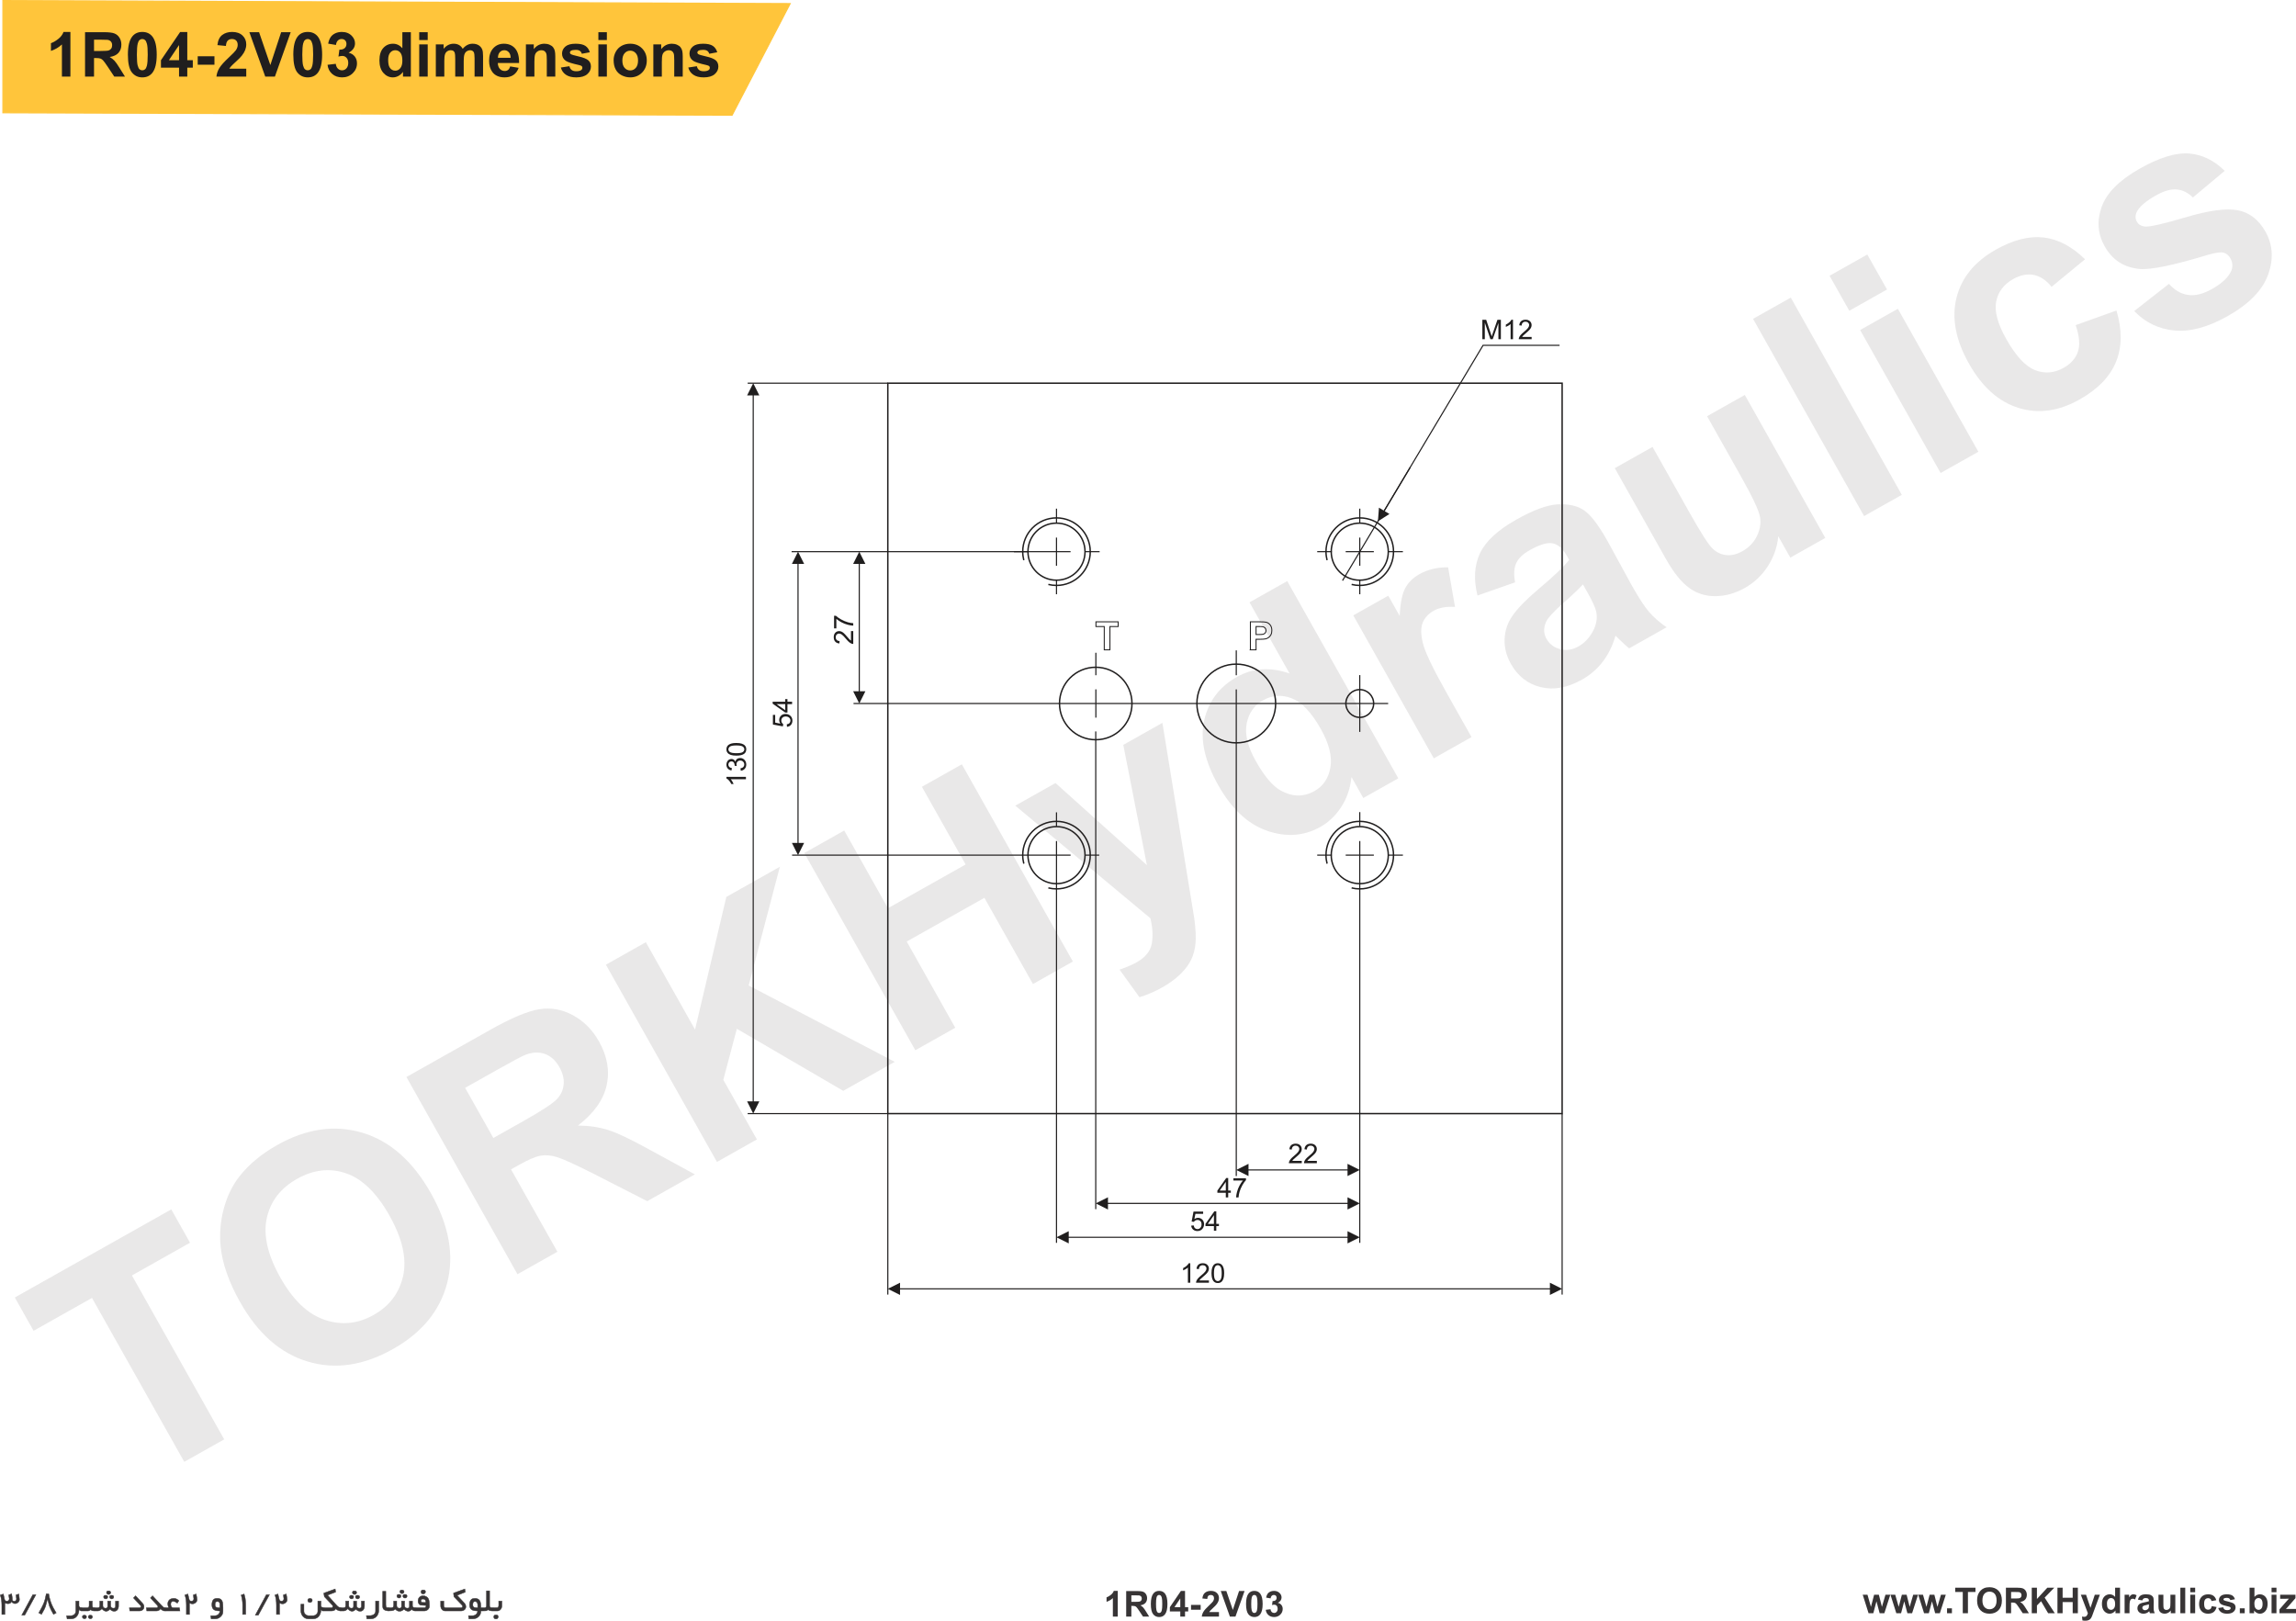 <?xml version="1.0" encoding="UTF-8"?>
<!DOCTYPE svg PUBLIC "-//W3C//DTD SVG 1.1//EN" "http://www.w3.org/Graphics/SVG/1.1/DTD/svg11.dtd">
<!-- Creator: CorelDRAW 2019 (64-Bit) -->
<svg xmlns="http://www.w3.org/2000/svg" xml:space="preserve" width="408.635mm" height="288.446mm" version="1.1" style="shape-rendering:geometricPrecision; text-rendering:geometricPrecision; image-rendering:optimizeQuality; fill-rule:evenodd; clip-rule:evenodd"
viewBox="0 0 40984.4 28929.96"
 xmlns:xlink="http://www.w3.org/1999/xlink">
 <defs>
  <style type="text/css">
   <![CDATA[
    .str2 {stroke:#201E1E;stroke-width:16.98;stroke-miterlimit:22.926}
    .str1 {stroke:#201E1E;stroke-width:20.06;stroke-miterlimit:22.926}
    .str3 {stroke:#FFC53B;stroke-width:20.06;stroke-miterlimit:22.926}
    .str0 {stroke:#201E1E;stroke-width:25.48;stroke-miterlimit:22.926}
    .str4 {stroke:#373435;stroke-width:7.64;stroke-miterlimit:22.926}
    .fil0 {fill:none}
    .fil2 {fill:none;fill-rule:nonzero}
    .fil4 {fill:#FFC53B}
    .fil5 {fill:#373435;fill-rule:nonzero}
    .fil1 {fill:#201E1E;fill-rule:nonzero}
    .fil3 {fill:#373435;fill-rule:nonzero;fill-opacity:0.11}
   ]]>
  </style>
 </defs>
 <g id="Layer_x0020_1">
  <g id="_2402938902624">
   <polygon class="fil0 str0" points="27884.75,6839.73 15847.75,6839.73 15847.75,19878.04 27884.75,19878.04 "/>
   <line class="fil0 str1" x1="15847.75" y1="23108.43" x2="15847.75" y2= "19878.04" />
   <line class="fil0 str1" x1="18858.76" y1="22184.96" x2="18858.76" y2= "15012.99" />
   <line class="fil0 str1" x1="13346.23" y1="19878.04" x2="15847.75" y2= "19878.04" />
   <line class="fil0 str1" x1="19559.33" y1="21583.46" x2="19559.33" y2= "13055.99" />
   <line class="fil0 str1" x1="14138.94" y1="15264.21" x2="19109.99" y2= "15264.21" />
   <line class="fil0 str1" x1="18858.76" y1="14500.25" x2="18858.76" y2= "14752.66" />
   <line class="fil0 str1" x1="19621.75" y1="15264.21" x2="19368.27" y2= "15264.21" />
   <path class="fil0 str0" d="M18858.76 14754.88c281.3,0 509.33,228.03 509.33,509.33 0,281.3 -228.03,509.33 -509.33,509.33 -281.3,0 -509.33,-228.03 -509.33,-509.33 0,-281.3 228.03,-509.33 509.33,-509.33z"/>
   <path class="fil0 str0" d="M18275.32 15416.09c-12.6,-48.51 -19.3,-99.41 -19.3,-151.88 0,-332.88 269.86,-602.74 602.74,-602.74 332.88,0 602.74,269.86 602.74,602.74 0,332.88 -269.86,602.74 -602.74,602.74 -50.1,0 -98.76,-6.12 -145.3,-17.63"/>
   <line class="fil0 str1" x1="24523.45" y1="15264.21" x2="24021" y2= "15264.21" />
   <line class="fil0 str1" x1="24272.22" y1="22184.96" x2="24272.22" y2= "15012.99" />
   <line class="fil0 str1" x1="24272.22" y1="14496.48" x2="24272.22" y2= "14748.89" />
   <line class="fil0 str1" x1="23773.98" y1="15264.21" x2="23512.79" y2= "15264.21" />
   <line class="fil0 str1" x1="25042.31" y1="15264.21" x2="24776.73" y2= "15264.21" />
   <path class="fil0 str0" d="M24272.22 14754.88c281.3,0 509.33,228.03 509.33,509.33 0,281.3 -228.03,509.33 -509.33,509.33 -281.3,0 -509.33,-228.03 -509.33,-509.33 0,-281.3 228.03,-509.33 509.33,-509.33z"/>
   <path class="fil0 str0" d="M23688.78 15416.09c-12.6,-48.51 -19.3,-99.41 -19.3,-151.88 0,-332.88 269.86,-602.74 602.74,-602.74 332.88,0 602.74,269.86 602.74,602.74 0,332.88 -269.86,602.74 -602.74,602.74 -50.1,0 -98.76,-6.12 -145.3,-17.63"/>
   <line class="fil0 str1" x1="24523.45" y1="9847.21" x2="24021" y2= "9847.21" />
   <line class="fil0 str1" x1="24272.22" y1="9079.48" x2="24272.22" y2= "9331.89" />
   <line class="fil0 str1" x1="23773.98" y1="9847.21" x2="23512.79" y2= "9847.21" />
   <line class="fil0 str1" x1="25042.31" y1="9847.21" x2="24776.73" y2= "9847.21" />
   <path class="fil0 str0" d="M24272.22 9337.88c281.3,0 509.33,228.03 509.33,509.33 0,281.3 -228.03,509.33 -509.33,509.33 -281.3,0 -509.33,-228.03 -509.33,-509.33 0,-281.3 228.03,-509.33 509.33,-509.33z"/>
   <path class="fil0 str0" d="M23688.78 9999.09c-12.6,-48.51 -19.3,-99.41 -19.3,-151.88 0,-332.88 269.86,-602.74 602.74,-602.74 332.88,0 602.74,269.86 602.74,602.74 0,332.88 -269.86,602.74 -602.74,602.74 -50.1,0 -98.76,-6.12 -145.3,-17.63"/>
   <line class="fil0 str1" x1="24272.22" y1="10098.43" x2="24272.22" y2= "9595.99" />
   <line class="fil0 str1" x1="24272.22" y1="10354.95" x2="24272.22" y2= "10607.36" />
   <line class="fil0 str1" x1="19109.99" y1="9847.21" x2="14130.46" y2= "9847.21" />
   <line class="fil0 str1" x1="18858.76" y1="9079.48" x2="18858.76" y2= "9331.89" />
   <line class="fil0 str1" x1="18360.52" y1="9847.21" x2="18099.33" y2= "9847.21" />
   <line class="fil0 str1" x1="19628.85" y1="9847.21" x2="19363.27" y2= "9847.21" />
   <path class="fil0 str0" d="M18858.76 9337.88c281.3,0 509.33,228.03 509.33,509.33 0,281.3 -228.03,509.33 -509.33,509.33 -281.3,0 -509.33,-228.03 -509.33,-509.33 0,-281.3 228.03,-509.33 509.33,-509.33z"/>
   <path class="fil0 str0" d="M18275.32 9999.09c-12.6,-48.51 -19.3,-99.41 -19.3,-151.88 0,-332.88 269.86,-602.74 602.74,-602.74 332.88,0 602.74,269.86 602.74,602.74 0,332.88 -269.86,602.74 -602.74,602.74 -50.1,0 -98.76,-6.12 -145.3,-17.63"/>
   <line class="fil0 str1" x1="18858.76" y1="10098.43" x2="18858.76" y2= "9595.99" />
   <line class="fil0 str1" x1="18858.76" y1="10354.95" x2="18858.76" y2= "10607.36" />
   <line class="fil0 str1" x1="24779.07" y1="12557.48" x2="15235.64" y2= "12557.48" />
   <line class="fil0 str1" x1="24272.22" y1="13064.32" x2="24272.22" y2= "12050.63" />
   <line class="fil0 str1" x1="22067.92" y1="20992.05" x2="22067.92" y2= "12306.25" />
   <line class="fil0 str1" x1="22067.92" y1="11609.23" x2="22067.92" y2= "12053.03" />
   <line class="fil0 str1" x1="19561.57" y1="11651.83" x2="19561.57" y2= "12053.03" />
   <line class="fil0 str1" x1="19561.57" y1="12305.02" x2="19561.57" y2= "12809.92" />
   <path class="fil0 str0" d="M22067.92 11854.62c388.18,0 702.85,314.68 702.85,702.85 0,388.18 -314.68,702.85 -702.85,702.85 -388.18,0 -702.85,-314.68 -702.85,-702.85 0,-388.18 314.68,-702.85 702.85,-702.85z"/>
   <path class="fil0 str0" d="M19559.33 11910.53c357.3,0 646.95,289.64 646.95,646.95 0,357.3 -289.64,646.95 -646.95,646.95 -357.3,0 -646.95,-289.64 -646.95,-646.95 0,-357.3 289.64,-646.95 646.95,-646.95z"/>
   <path class="fil0 str0" d="M24272.22 12309.63c136.88,0 247.84,110.96 247.84,247.84 0,136.88 -110.96,247.84 -247.84,247.84 -136.88,0 -247.84,-110.96 -247.84,-247.84 0,-136.88 110.96,-247.84 247.84,-247.84z"/>
   <line class="fil0 str1" x1="13346.23" y1="6839.73" x2="15847.75" y2= "6839.73" />
   <g>
    <path class="fil1" d="M13445.29 19878.04l-109.13 -218.34 218.33 0 -109.2 218.34zm10.03 -12831.39l0 12624.47 -20.06 0 0 -12624.47 20.06 0zm-10.03 -206.92l109.2 218.34 -218.33 0 109.13 -218.34z"/>
   </g>
   <g>
    <path class="fil1" d="M14244.93 15264.21l-109.13 -218.34 218.33 0 -109.2 218.34zm10.03 -5210.08l0 5003.16 -20.06 0 0 -5003.16 20.06 0zm-10.03 -206.92l109.2 218.34 -218.33 0 109.13 -218.34z"/>
   </g>
   <g>
    <path class="fil1" d="M15338.25 12557.48l-109.13 -218.34 218.33 0 -109.2 218.34zm10.03 -2503.35l0 2296.42 -20.06 0 0 -2296.42 20.06 0zm-10.03 -206.92l109.2 218.34 -218.33 0 109.13 -218.34z"/>
   </g>
   <g>
    <path class="fil1" d="M22067.92 20883.65l218.34 -109.13 0 218.33 -218.34 -109.2zm1997.38 10.03l-1790.46 0 0 -20.06 1790.46 0 0 20.06zm206.92 -10.03l-218.34 109.2 0 -218.33 218.34 109.13z"/>
   </g>
   <g>
    <path class="fil1" d="M19559.33 21480.85l218.34 -109.13 0 218.33 -218.34 -109.2zm4505.97 10.03l-4299.05 0 0 -20.06 4299.05 0 0 20.06zm206.92 -10.03l-218.34 109.2 0 -218.33 218.34 109.13z"/>
   </g>
   <g>
    <path class="fil1" d="M18858.76 22085.88l218.34 -109.13 0 218.33 -218.34 -109.2zm5206.54 10.03l-4999.62 0 0 -20.06 4999.62 0 0 20.06zm206.92 -10.03l-218.34 109.2 0 -218.33 218.34 109.13z"/>
   </g>
   <g>
    <path class="fil1" d="M15847.75 23005.82l218.34 -109.13 0 218.33 -218.34 -109.2zm11830.08 10.03l-11623.16 0 0 -20.06 11623.16 0 0 20.06zm206.92 -10.03l-218.34 109.2 0 -218.33 218.34 109.13z"/>
   </g>
   <line class="fil0 str1" x1="27884.75" y1="23108.43" x2="27884.75" y2= "19878.04" />
   <polyline class="fil0 str1" points="27838.75,6163.92 26473,6163.92 23964.41,10363.78 "/>
   <g>
    <path class="fil1" d="M24694.11 9123l468.74 -782.81 17.21 10.31 -468.74 782.81 -17.21 -10.31zm-97.7 182.69l18.47 -243.43 187.33 112.17 -205.81 131.26z"/>
   </g>
   <path class="fil1" d="M26460.43 6055.11l0 -346.69 68.75 0 81.99 245.41c7.59,22.84 13.08,39.95 16.55,51.32 3.95,-12.59 10.17,-31.15 18.56,-55.6l83.44 -241.13 61.42 0 0 346.69 -44.07 0 0 -290.05 -101.2 290.05 -41.31 0 -100.08 -295.37 0 295.37 -44.06 0zm547.15 0l-42.61 0 0 -271.32c-10.25,9.85 -23.73,19.61 -40.35,29.38 -16.63,9.77 -31.63,17.11 -44.87,21.95l0 -41.16c23.81,-11.13 44.63,-24.69 62.46,-40.67 17.83,-15.9 30.5,-31.31 37.93,-46.33l27.43 0 0 348.15zm332.74 -40.67l0 40.67 -229.52 0c-0.32,-10.25 1.37,-20.1 5,-29.62 5.89,-15.58 15.34,-30.99 28.32,-46.08 13,-15.09 31.55,-32.53 55.68,-52.29 37.53,-30.91 63.03,-55.36 76.35,-73.45 13.4,-18.07 20.1,-35.18 20.1,-51.32 0,-16.87 -6.06,-31.07 -18.16,-42.7 -12.11,-11.53 -27.92,-17.35 -47.37,-17.35 -20.58,0 -37.04,6.14 -49.39,18.4 -12.36,12.19 -18.56,29.14 -18.73,50.84l-43.58 -4.35c2.99,-32.61 14.28,-57.46 33.81,-74.57 19.61,-17.11 45.85,-25.67 78.84,-25.67 33.26,0 59.65,9.2 79.01,27.68 19.45,18.48 29.14,41.4 29.14,68.67 0,13.88 -2.83,27.52 -8.56,40.92 -5.66,13.48 -15.09,27.6 -28.25,42.45 -13.23,14.77 -35.1,35.19 -65.6,61.01 -25.59,21.47 -42.04,36 -49.32,43.66 -7.26,7.67 -13.23,15.34 -17.99,23.09l170.2 0z"/>
   <path class="fil1" d="M13315.24 13867.04l0 42.62 -271.32 0c9.84,10.25 19.61,23.72 29.38,40.35 9.76,16.63 17.1,31.63 21.94,44.87l-41.15 0c-11.14,-23.81 -24.7,-44.63 -40.68,-62.46 -15.9,-17.83 -31.31,-30.51 -46.33,-37.93l0 -27.44 348.16 0zm-92 -109.51l-5.81 -42.61c24.21,-4.92 41.64,-13.16 52.29,-24.86 10.65,-11.69 15.98,-26.07 15.98,-43.09 0,-20.18 -6.94,-37.21 -20.82,-50.93 -13.88,-13.72 -31.07,-20.58 -51.57,-20.58 -19.53,0 -35.67,6.38 -48.42,19.21 -12.67,12.76 -19.05,28.98 -19.05,48.75 0,8.06 1.61,18.07 4.76,30.1l-37.28 -4.76c0.32,-2.82 0.48,-5.17 0.48,-6.86 0,-18.23 -4.76,-34.54 -14.2,-49.14 -9.45,-14.53 -23.97,-21.79 -43.58,-21.79 -15.58,0 -28.49,5.33 -38.74,15.9 -10.25,10.58 -15.34,24.21 -15.34,40.92 0,16.63 5.26,30.43 15.75,41.48 10.49,11.05 26.23,18.15 47.21,21.3l-7.75 42.62c-28.56,-5.25 -50.76,-17.03 -66.5,-35.51 -15.74,-18.39 -23.57,-41.4 -23.57,-68.83 0,-18.89 4.04,-36.32 12.19,-52.21 8.07,-15.99 19.13,-28.17 33.09,-36.57 14.05,-8.46 28.9,-12.67 44.63,-12.67 14.93,0 28.49,4.04 40.76,12.03 12.27,8.07 22.02,20.02 29.3,35.76 4.67,-20.5 14.52,-36.4 29.46,-47.78 14.84,-11.29 33.57,-16.95 55.92,-16.95 30.26,0 56.01,11.06 77.07,33.09 21.06,22.12 31.55,50.04 31.55,83.78 0,30.42 -9.12,55.68 -27.27,75.77 -18.16,20.18 -41.64,31.64 -70.54,34.46zm-79.09 -269.3c-40.91,0 -74,-4.19 -99.02,-12.59 -25.09,-8.48 -44.38,-20.98 -57.86,-37.61 -13.48,-16.54 -20.18,-37.44 -20.18,-62.62 0,-18.55 3.72,-34.86 11.22,-48.98 7.5,-14.04 18.31,-25.67 32.45,-34.7 14.04,-9.04 31.23,-16.14 51.48,-21.3 20.26,-5.25 47.62,-7.83 81.91,-7.83 40.68,0 73.61,4.2 98.62,12.51 25.1,8.31 44.39,20.82 57.95,37.45 13.55,16.55 20.33,37.53 20.33,62.87 0,33.33 -11.85,59.57 -35.67,78.61 -29.06,22.84 -76.1,34.21 -141.24,34.21zm0.17 -43.58c57.05,0 94.98,-6.62 113.71,-19.93 18.81,-13.32 28.16,-29.78 28.16,-49.32 0,-19.53 -9.44,-35.99 -28.24,-49.31 -18.89,-13.32 -56.74,-19.94 -113.63,-19.94 -57.06,0 -94.99,6.62 -113.72,19.94 -18.81,13.23 -28.16,29.86 -28.16,49.8 0,19.53 8.31,35.18 24.85,46.89 21.06,14.6 60.13,21.86 117.03,21.86z"/>
   <path class="fil1" d="M14047.91 12973.85l-3.39 -44.54c21.7,-3.31 38,-10.98 48.98,-22.93 10.89,-11.94 16.38,-26.55 16.38,-43.74 0,-20.74 -7.74,-38.09 -23.16,-52.21 -15.5,-14.04 -36,-21.06 -61.5,-21.06 -24.29,0 -43.42,6.7 -57.46,20.18 -14.04,13.47 -21.06,31.31 -21.06,53.5 0,13.8 3.15,26.16 9.45,37.13 6.29,10.89 14.44,19.45 24.45,25.75l-5.82 40.19 -178.19 -33.41 0 -171.9 40.67 0 0 137.92 93.54 18.48c-14.6,-20.74 -21.87,-42.54 -21.87,-65.29 0,-30.18 10.5,-55.68 31.48,-76.43 20.98,-20.74 47.93,-31.15 80.86,-31.15 31.39,0 58.51,9.12 81.35,27.36 28.08,22.2 42.12,52.53 42.12,90.95 0,31.47 -8.88,57.14 -26.55,77.08 -17.67,19.93 -41.08,31.31 -70.29,34.13zm91.03 -405.37l-82.8 0 0 150.59 -39.22 0 -224.68 -158.35 0 -34.86 224.68 0 0 -46.97 39.22 0 0 46.97 82.8 0 0 42.62zm-122.02 0l-156 0 156 108.71 0 -108.71z"/>
   <path class="fil1" d="M15190.17 11264.58l40.67 0 0 229.52c-10.25,0.32 -20.1,-1.37 -29.62,-5 -15.58,-5.89 -30.99,-15.34 -46.09,-28.32 -15.08,-13 -32.52,-31.55 -52.29,-55.68 -30.91,-37.53 -55.36,-63.04 -73.44,-76.35 -18.07,-13.4 -35.18,-20.1 -51.33,-20.1 -16.86,0 -31.07,6.06 -42.69,18.16 -11.54,12.1 -17.35,27.92 -17.35,47.37 0,20.58 6.13,37.04 18.39,49.39 12.19,12.35 29.14,18.56 50.85,18.73l-4.36 43.58c-32.61,-2.99 -57.46,-14.28 -74.57,-33.81 -17.11,-19.62 -25.67,-45.85 -25.67,-78.85 0,-33.25 9.21,-59.64 27.68,-79 18.48,-19.45 41.4,-29.14 68.68,-29.14 13.88,0 27.52,2.83 40.91,8.56 13.48,5.65 27.6,15.09 42.46,28.24 14.76,13.24 35.18,35.1 61.01,65.61 21.46,25.59 36,42.04 43.66,49.31 7.67,7.27 15.34,13.24 23.09,18l0 -170.2zm-261 -48.5l-40.67 0 0 -224.19 32.93 0c23.48,22.02 54.71,43.98 93.7,65.61 38.97,21.7 79.08,38.41 120.32,50.27 28.98,8.48 60.85,13.97 95.39,16.31l0 43.58c-27.28,-0.48 -60.29,-5.81 -98.94,-16.06 -38.73,-10.25 -76.02,-24.86 -111.94,-43.99 -35.91,-19.13 -66.18,-39.46 -90.79,-61.01l0 169.48z"/>
   <path class="fil1" d="M23237.01 20722.1l0 40.67 -229.52 0c-0.32,-10.25 1.37,-20.1 5,-29.62 5.89,-15.58 15.34,-30.99 28.32,-46.08 13,-15.09 31.55,-32.53 55.68,-52.29 37.53,-30.91 63.03,-55.36 76.35,-73.45 13.4,-18.07 20.1,-35.18 20.1,-51.32 0,-16.87 -6.06,-31.07 -18.16,-42.7 -12.11,-11.53 -27.92,-17.35 -47.37,-17.35 -20.58,0 -37.04,6.14 -49.39,18.4 -12.36,12.19 -18.56,29.14 -18.73,50.84l-43.58 -4.35c2.99,-32.61 14.28,-57.46 33.81,-74.57 19.61,-17.11 45.85,-25.67 78.84,-25.67 33.26,0 59.65,9.2 79.01,27.68 19.45,18.48 29.14,41.4 29.14,68.67 0,13.88 -2.83,27.52 -8.56,40.92 -5.66,13.48 -15.09,27.6 -28.25,42.45 -13.23,14.77 -35.1,35.19 -65.6,61.01 -25.59,21.47 -42.04,36 -49.32,43.66 -7.26,7.67 -13.23,15.34 -17.99,23.09l170.2 0zm269.3 0l0 40.67 -229.52 0c-0.32,-10.25 1.37,-20.1 5,-29.62 5.89,-15.58 15.34,-30.99 28.32,-46.08 13,-15.09 31.55,-32.53 55.68,-52.29 37.53,-30.91 63.03,-55.36 76.35,-73.45 13.4,-18.07 20.1,-35.18 20.1,-51.32 0,-16.87 -6.06,-31.07 -18.16,-42.7 -12.11,-11.53 -27.92,-17.35 -47.37,-17.35 -20.58,0 -37.04,6.14 -49.39,18.4 -12.36,12.19 -18.56,29.14 -18.73,50.84l-43.58 -4.35c2.99,-32.61 14.28,-57.46 33.81,-74.57 19.61,-17.11 45.85,-25.67 78.84,-25.67 33.26,0 59.65,9.2 79.01,27.68 19.45,18.48 29.14,41.4 29.14,68.67 0,13.88 -2.83,27.52 -8.56,40.92 -5.66,13.48 -15.09,27.6 -28.25,42.45 -13.23,14.77 -35.1,35.19 -65.6,61.01 -25.59,21.47 -42.04,36 -49.32,43.66 -7.26,7.67 -13.23,15.34 -17.99,23.09l170.2 0z"/>
   <path class="fil1" d="M21881.13 21374.18l0 -82.8 -150.59 0 0 -39.22 158.34 -224.67 34.86 0 0 224.67 46.97 0 0 39.22 -46.97 0 0 82.8 -42.61 0zm0 -122.02l0 -156 -108.71 156 108.71 0zm135.66 -179.64l0 -40.68 224.19 0 0 32.93c-22.04,23.49 -43.98,54.72 -65.61,93.7 -21.7,38.99 -38.41,79.09 -50.28,120.32 -8.48,28.98 -13.96,60.85 -16.3,95.39l-43.58 0c0.48,-27.28 5.81,-60.29 16.06,-98.94 10.25,-38.73 24.85,-76.01 43.98,-111.93 19.13,-35.92 39.47,-66.18 61.01,-90.79l-169.47 0z"/>
   <path class="fil1" d="M21263.5 21877.57l44.54 -3.39c3.31,21.7 10.98,38.01 22.92,48.98 11.95,10.89 26.56,16.38 43.75,16.38 20.73,0 38.08,-7.74 52.21,-23.16 14.04,-15.5 21.06,-36 21.06,-61.49 0,-24.29 -6.7,-43.42 -20.18,-57.46 -13.48,-14.04 -31.31,-21.06 -53.51,-21.06 -13.8,0 -26.15,3.14 -37.12,9.44 -10.89,6.3 -19.45,14.44 -25.75,24.45l-40.19 -5.81 33.41 -178.2 171.9 0 0 40.68 -137.92 0 -18.48 93.54c20.74,-14.61 42.54,-21.87 65.29,-21.87 30.18,0 55.68,10.49 76.43,31.47 20.73,20.98 31.14,47.94 31.14,80.86 0,31.39 -9.12,58.51 -27.35,81.35 -22.2,28.08 -52.53,42.12 -90.95,42.12 -31.48,0 -57.14,-8.88 -77.08,-26.55 -19.93,-17.67 -31.31,-41.07 -34.13,-70.29zm405.37 91.03l0 -82.8 -150.59 0 0 -39.22 158.34 -224.67 34.86 0 0 224.67 46.97 0 0 39.22 -46.97 0 0 82.8 -42.61 0zm0 -122.02l0 -156 -108.71 156 108.71 0z"/>
   <path class="fil1" d="M21246.96 22896.88l-42.61 0 0 -271.32c-10.25,9.85 -23.73,19.61 -40.35,29.38 -16.63,9.77 -31.63,17.11 -44.87,21.95l0 -41.16c23.81,-11.13 44.63,-24.69 62.46,-40.67 17.83,-15.9 30.5,-31.31 37.93,-46.33l27.43 0 0 348.15zm332.74 -40.67l0 40.67 -229.52 0c-0.32,-10.25 1.37,-20.1 5,-29.62 5.89,-15.58 15.34,-30.99 28.32,-46.08 13,-15.09 31.55,-32.53 55.68,-52.29 37.53,-30.91 63.03,-55.36 76.35,-73.45 13.4,-18.07 20.1,-35.18 20.1,-51.32 0,-16.87 -6.06,-31.07 -18.16,-42.7 -12.11,-11.53 -27.92,-17.35 -47.37,-17.35 -20.58,0 -37.04,6.14 -49.39,18.4 -12.36,12.19 -18.56,29.14 -18.73,50.84l-43.58 -4.35c2.99,-32.61 14.28,-57.46 33.81,-74.57 19.61,-17.11 45.85,-25.67 78.84,-25.67 33.26,0 59.65,9.2 79.01,27.68 19.45,18.48 29.14,41.4 29.14,68.67 0,13.88 -2.83,27.52 -8.56,40.92 -5.66,13.48 -15.09,27.6 -28.25,42.45 -13.23,14.77 -35.1,35.19 -65.6,61.01 -25.59,21.47 -42.04,36 -49.32,43.66 -7.26,7.67 -13.23,15.34 -17.99,23.09l170.2 0zm46.09 -130.41c0,-40.92 4.19,-74.01 12.59,-99.02 8.48,-25.09 20.98,-44.39 37.6,-57.86 16.55,-13.48 37.45,-20.18 62.62,-20.18 18.56,0 34.86,3.71 48.99,11.22 14.04,7.5 25.66,18.31 34.69,32.44 9.05,14.04 16.15,31.23 21.31,51.49 5.25,20.25 7.82,47.61 7.82,81.91 0,40.67 -4.19,73.6 -12.51,98.61 -8.31,25.1 -20.82,44.39 -37.44,57.95 -16.55,13.55 -37.53,20.33 -62.88,20.33 -33.33,0 -59.56,-11.85 -78.6,-35.67 -22.84,-29.06 -34.21,-76.1 -34.21,-141.23zm43.58 0.16c0,57.06 6.61,94.98 19.93,113.71 13.32,18.81 29.78,28.16 49.31,28.16 19.54,0 36,-9.44 49.32,-28.24 13.31,-18.89 19.93,-56.73 19.93,-113.63 0,-57.06 -6.62,-94.99 -19.93,-113.71 -13.24,-18.81 -29.86,-28.17 -49.8,-28.17 -19.53,0 -35.18,8.31 -46.89,24.86 -14.6,21.06 -21.86,60.12 -21.86,117.02z"/>
   <polygon class="fil2 str2" points="19711.2,11599.75 19711.2,11183.9 19563.03,11183.9 19563.03,11099.33 19960.01,11099.33 19960.01,11183.9 19812.54,11183.9 19812.54,11599.75 "/>
   <path class="fil2 str2" d="M22319.85 11599.75l0 -500.42 162.03 0c61.39,0 101.34,2.45 119.97,7.46 28.65,7.56 52.66,23.87 71.99,49.03 19.34,25.16 29.01,57.66 29.01,97.5 0,30.75 -5.6,56.5 -16.66,77.46 -11.18,20.97 -25.27,37.39 -42.41,49.4 -17.12,11.88 -34.59,19.8 -52.29,23.64 -24.11,4.77 -58.94,7.22 -104.61,7.22l-65.69 0 0 188.71 -101.34 0zm101.34 -415.85l0 142.58 55.1 0c39.72,0 66.16,-2.69 79.55,-7.92 13.4,-5.25 23.88,-13.4 31.45,-24.69 7.57,-11.18 11.41,-24.11 11.41,-39.03 0,-18.28 -5.36,-33.32 -15.96,-45.19 -10.72,-11.89 -24.11,-19.34 -40.54,-22.37 -12,-2.22 -36.11,-3.38 -72.45,-3.38l-48.57 0z"/>
  </g>
  <path class="fil3" d="M3289.09 26093.97l-1647.12 -2925.63 -1042.42 586.88 -334.96 -594.97 2792.87 -1572.38 334.96 594.97 -1037.48 584.1 1647.12 2925.62 -712.97 401.4zm996.77 -2851.37c-202.09,-358.95 -317.78,-690.97 -347.91,-995.63 -21.55,-224.22 -2.64,-447.49 55.58,-668.05 58.21,-220.57 150.3,-411.64 275.8,-574.03 167.49,-216.26 394.41,-405.54 681.25,-567.02 519.56,-292.51 1025.12,-364.54 1518.68,-218.25 493.18,147.58 901.27,508.18 1224.69,1082.65 320.66,569.55 416.76,1102.55 288.67,1597.74 -127.63,496 -451.05,889.62 -968.16,1180.75 -523.65,294.82 -1030.75,369.86 -1520.1,223.38 -488.9,-145.67 -892,-499.36 -1208.52,-1061.54zm719.26 -436.24c224.69,399.1 487.55,649.36 788.21,752.06 300.19,101.89 592.7,73.19 876.24,-86.45 284.37,-160.1 459.45,-393.57 527.31,-700.52 66.58,-307.3 -15,-665 -245.23,-1073.95 -227.46,-404 -485.75,-655.75 -775.24,-753.95 -289.13,-99.48 -580.15,-66.23 -874.35,99.41 -293.39,165.17 -473.48,399.31 -539.91,701.12 -65.97,302.65 14.59,656.62 242.98,1062.27zm4231.92 -61.08l-1982.09 -3520.59 1497.24 -842.95c376.15,-211.76 667.86,-333.91 873.85,-366.77 206.8,-33.33 406.05,2.35 599.38,106.12 193.79,104.59 349.23,259.92 466.42,468.07 149.03,264.7 194.71,526.05 136.72,785.36 -57.99,259.28 -228.19,497.57 -510.95,716.13 203.53,3.04 385.1,30.33 544.7,81.85 160.43,51.07 402.33,166.35 725.24,345.02l816.07 444.98 -849.84 478.45 -942.5 -481.72c-336.38,-170 -558.67,-271.51 -666.82,-304.51 -106.89,-32.66 -205.86,-41.68 -296.02,-25.46 -90.97,16.68 -218,70.93 -381.91,163.21l-144.23 81.2 827.71 1470.19 -712.97 401.4zm-430.33 -2432.13l526.12 -296.2c340.91,-191.94 544.86,-326.17 613.94,-402.84 68.26,-76.2 107.32,-164.03 115.17,-261.27 8.67,-97.7 -17.39,-199.59 -76.91,-305.3 -66.9,-118.84 -152.38,-195.91 -257.02,-234.13 -104.16,-37.4 -219.32,-33.01 -344.66,12.74 -62.81,24.55 -238.02,117.82 -525.67,279.77l-554.8 312.35 503.82 894.89zm3991.07 427.44l-1982.09 -3520.59 712.97 -401.39 878 1559.51 558.59 -2368.32 955.54 -537.97 -556.53 2118.93 2607.46 1362.9 -919.49 517.68 -1899.25 -1107.59 -241.56 910.9 599.33 1064.54 -712.96 401.39zm3541.07 -1993.61l-1982.09 -3520.59 712.98 -401.4 780.65 1386.6 1386.6 -780.65 -780.65 -1386.6 712.96 -401.4 1982.09 3520.6 -712.96 401.39 -866.48 -1539.03 -1386.6 780.65 866.47 1539.03 -712.97 401.4zm1784.75 -4365.62l717.88 -404.16 1631.35 1465.63 -421.76 -2146.63 698.22 -393.09 482.93 2962.65 87.35 534.71c23.68,182.01 30.81,326.93 21.01,436.05 -9.44,107.85 -35.74,206.83 -78.16,294.41 -41.97,88.38 -106.81,174.52 -194.02,259.23 -86.38,84.26 -194.1,163.25 -322.75,235.69 -129.49,72.9 -265.17,130.94 -405.79,174.48l-355.21 -492.9c117.26,-39.03 219.14,-82.35 304.37,-130.33 157.34,-88.58 247.86,-200 271.13,-335.05 23.26,-135.05 15,-285.82 -25.11,-451.02l-2411.43 -2009.66zm6836.44 -488.09l-624.46 351.58 -210.85 -374.51c-21.94,204.47 -84.33,383.13 -184.58,536.7 -100.71,152.75 -223.36,270.38 -367.59,351.58 -294.2,165.63 -612.23,189.27 -955.36,70.55 -342.32,-119.19 -632.69,-389.58 -871.22,-813.26 -243.6,-432.7 -327.47,-819.35 -250.29,-1159.59 77.18,-340.25 271.3,-597.39 582.71,-772.72 285.18,-160.56 599.58,-181.06 941.07,-61.41l-715.14 -1270.24 673.64 -379.26 1982.09 3520.59zm-2545.68 -311.94c153.64,272.9 302.52,449.18 445.85,529.29 208.65,115.64 410.09,118.8 605.14,8.99 154.88,-87.2 249.46,-227.86 282.87,-421.52 34.26,-194.12 -22.85,-422.07 -171.41,-685.94 -165.64,-294.21 -337.12,-476.11 -515.74,-546.08 -178.61,-69.96 -349.46,-59.03 -514.18,33.7 -159.8,89.97 -257.39,229.1 -293.6,417.84 -35.37,188.29 18.03,409.68 161.07,663.73zm3852.79 -423.95l-673.64 379.25 -1436.73 -2551.93 624.46 -351.58 203.93 362.22c10.92,-231.71 44.42,-398.43 100.47,-500.14 56.07,-101.71 138.83,-182.85 247.82,-244.21 154.06,-86.74 326.38,-127.64 516.5,-123.5l122.29 706.05c-155.43,-9.62 -281.91,13.02 -379.43,67.92 -95.06,53.52 -160.61,124.97 -197.1,213.5 -36.05,89.36 -35.06,211.85 3.82,369.11 38.89,157.26 180.6,453.06 424.68,886.59l442.92 786.72zm777.14 -2762.26l-670.62 235.09c-71.42,-287.89 -56.41,-539.17 44.24,-753.4 100.63,-214.23 316.9,-414.77 647.98,-601.17 300.76,-169.33 545.14,-260.51 732.79,-272.25 186.83,-11.29 341.66,20.25 463.31,96.38 121.65,76.13 265,259.85 430.18,553.23l433.1 792.26c125.95,223.73 229.81,383.27 311.1,477.81 81.28,94.54 185.57,185.84 312.85,273.91l-668.71 376.49c-42.12,-34.56 -101.16,-87.67 -175.48,-160.23 -33.26,-34.16 -56.22,-55.77 -68.05,-65.29 -51.06,177.68 -126.47,331.3 -225.76,461.66 -99.27,130.36 -222.45,237.48 -370.77,321 -261.42,147.17 -508.09,192.15 -739.15,134.45 -230.6,-56.88 -407.5,-194.71 -530.23,-412.72 -80.74,-143.4 -118.76,-291.45 -113.59,-443.3 5.63,-151.03 52.6,-291.88 143.48,-421.83 90.07,-129.49 239.19,-282.51 447.37,-459.07 281.47,-236.18 468.9,-415.09 561.59,-534.19l-38.29 -68.02c-73.82,-131.12 -158.38,-206.55 -254.13,-227.1 -96.12,-19.29 -233.09,21.13 -410.92,121.26 -120.48,67.82 -200.51,144.18 -240.49,230.37 -41.26,85.82 -47.83,200.68 -21.79,344.68zm1212.01 36.43c-69.9,77.14 -187.37,188.6 -352.44,334.42 -164.23,145.34 -265.01,253.89 -301.16,323.89 -52.15,112.47 -52.12,216.05 1.86,311.93 53.52,95.06 134.44,156.36 243.67,185.52 109.24,29.17 217.94,13.29 326.93,-48.07 121.29,-68.28 215.04,-173.95 280.93,-315.73 46.53,-107.15 59.09,-211.35 34.66,-314.16 -15.07,-67.06 -67.89,-181.95 -158.78,-343.38l-75.67 -134.41zm3701.49 -477.99l-215 -381.89c-16.83,188.65 -78.04,365.56 -183.96,532.04 -106.4,165.67 -243.6,295.79 -411.59,390.38 -172.1,96.89 -347.38,145.93 -525.87,147.12 -179.3,1.65 -337.63,-49.53 -474.85,-151.42 -138.52,-102.24 -274.95,-273.67 -410.6,-514.6l-911.22 -1618.52 673.63 -379.25 661.61 1175.17c202.55,359.77 338.5,572.47 409.57,639.31 70.27,67.29 151.79,106.64 244.46,115.98 92.32,10.63 189.3,-12.67 290.91,-69.88 115.55,-65.05 200.82,-155.15 257.08,-269.93 56.26,-114.78 74.25,-228.51 54.79,-341.67 -19.46,-113.17 -131.44,-352.32 -337.68,-718.64l-607.17 -1078.46 673.63 -379.26 1436.74 2551.94 -624.46 351.57zm1316.94 -741.43l-1982.08 -3520.6 673.63 -379.25 1982.09 3520.59 -673.64 379.26zm-264.39 -3665.25l-351.58 -624.46 673.64 -379.25 351.57 624.46 -673.63 379.25zm1630.51 2896.12l-1436.73 -2551.93 673.63 -379.25 1436.73 2551.93 -673.63 379.25zm2578.2 -3815.08l-597.36 491.72c-96.4,-119.48 -203.04,-190.04 -320.37,-212.48 -116.86,-21.63 -238.22,2.45 -364.43,73.5 -168,94.58 -269.64,228.43 -304.11,401.09 -34.46,172.66 24.89,395.03 178.54,667.92 170.7,303.21 341.94,488.49 514.15,556.67 172.21,68.16 343.31,53.87 513.78,-42.1 127.84,-71.97 211.97,-167.92 252.04,-286.52 40.88,-119.08 27.66,-276.77 -39.33,-474.33l727.47 -260.63c102.8,343.61 100.51,648.18 -6.88,913.7 -107.37,265.5 -324.97,490.55 -653.59,675.56 -372.05,209.46 -735.97,258.92 -1089.65,148.31 -354.96,-110.98 -649.22,-374.87 -884.06,-791.99 -237.61,-422.06 -310.72,-812.6 -221.04,-1172.82 89.66,-360.24 324.45,-646.76 703.88,-860.38 309.77,-174.39 594.28,-246.08 853.06,-215.85 257.95,30.7 503.5,160.11 737.91,388.62zm877.5 924.11l620.42 -485.28c102.04,114.16 216.05,180.56 342.39,197.93 125.98,18.65 268.65,-17.42 426.81,-106.46 174.56,-98.28 287.68,-204.05 340.19,-317.81 33.64,-78.29 29,-155.54 -13.46,-230.94 -28.6,-50.81 -68.98,-84.2 -119.85,-99.8 -51.59,-13.04 -144.05,-0.91 -275.65,37.55 -612.8,186.35 -1019.63,270.78 -1221.33,253.75 -280.39,-24.53 -489.14,-159.55 -627.1,-404.58 -125.03,-222.09 -142.08,-457.48 -52.42,-706.54 89.66,-249.05 317.66,-476.72 683.97,-682.94 349.11,-196.55 641.19,-285.44 874.96,-267.04 234.23,19.23 446.46,122.08 636.34,309.8l-567.86 475.12c-83.33,-84.76 -179.15,-132.26 -285.35,-142.62 -106.21,-10.36 -229.96,24.78 -371.74,104.61 -178.65,100.58 -292.65,197.13 -342.37,290.95 -31.78,64.3 -31.35,124.5 0.03,180.23 27.22,48.34 72.41,76.86 136.4,85.09 86.84,10.46 332.97,-45 739.69,-166.06 406.72,-121.06 714.6,-162.72 924.09,-124.17 209.14,39.82 374.2,168.15 495.08,382.86 131.5,233.56 147.48,490.06 46.19,768.32 -100.45,277.81 -342.22,525.09 -725.74,741.02 -347.48,195.63 -662.5,280.17 -944.64,254.45 -281.31,-26.18 -521.12,-141.55 -719.04,-347.42z"/>
  <polygon class="fil4 str3" points="51.7,10.07 14104.63,64.35 13068.11,2056.19 51.7,2013.13 "/>
  <path class="fil5" d="M33354.59 28796.21l-104.45 -330.55 84.92 0 61.88 216.65 57 -216.65 84.28 0 54.88 216.65 63.16 -216.65 86.19 0 -106.15 330.55 -83.86 0 -56.79 -212.61 -56.05 212.61 -85.02 0zm495.38 0l-104.45 -330.55 84.92 0 61.88 216.65 57 -216.65 84.28 0 54.88 216.65 63.16 -216.65 86.19 0 -106.15 330.55 -83.86 0 -56.79 -212.61 -56.05 212.61 -85.02 0zm495.38 0l-104.45 -330.55 84.92 0 61.88 216.65 57 -216.65 84.28 0 54.88 216.65 63.16 -216.65 86.19 0 -106.15 330.55 -83.86 0 -56.79 -212.61 -56.05 212.61 -85.02 0zm409.94 0l0 -87.26 87.25 0 0 87.26 -87.25 0zm280.75 0l0 -378.95 -135.02 0 0 -77.06 361.75 0 0 77.06 -134.38 0 0 378.95 -92.35 0zm255.92 -225.24c0,-46.49 7,-85.55 20.9,-117.19 10.3,-23.25 24.52,-44.16 42.47,-62.62 17.93,-18.47 37.57,-32.16 58.91,-41.18 28.44,-12 61.24,-18.05 98.39,-18.05 67.3,0 121.01,20.91 161.46,62.63 40.33,41.81 60.5,99.88 60.5,174.28 0,73.78 -20.06,131.52 -60.08,173.13 -40.02,41.71 -93.63,62.52 -160.6,62.52 -67.82,0 -121.85,-20.7 -161.87,-62.2 -40.02,-41.4 -60.08,-98.51 -60.08,-171.33zm94.89 -3.08c0,51.69 12,90.87 35.88,117.62 23.88,26.64 54.24,40.01 90.97,40.01 36.84,0 66.98,-13.26 90.65,-39.7 23.57,-26.54 35.35,-66.24 35.35,-119.2 0,-52.32 -11.46,-91.39 -34.5,-117.08 -22.93,-25.8 -53.39,-38.64 -91.5,-38.64 -38,0 -68.67,13.06 -91.92,39.07 -23.25,26.12 -34.92,65.38 -34.92,117.93zm419.6 228.32l0 -456.01 193.92 0c48.72,0 84.18,4.14 106.25,12.32 22.19,8.17 39.81,22.71 53.08,43.62 13.27,21.02 19.96,44.9 19.96,71.86 0,34.29 -9.98,62.52 -30.05,84.81 -20.06,22.3 -49.99,36.31 -89.91,42.14 19.85,11.57 36.2,24.31 49.04,38.21 12.95,13.9 30.36,38.63 52.22,74.09l55.62 88.95 -110.07 0 -66.02 -99.56c-23.67,-35.34 -39.92,-57.64 -48.72,-66.88 -8.71,-9.13 -17.94,-15.5 -27.7,-18.9 -9.87,-3.39 -25.37,-5.1 -46.6,-5.1l-18.69 0 0 190.43 -92.34 0zm92.34 -263.04l68.15 0c44.15,0 71.64,-1.91 82.68,-5.62 10.93,-3.72 19.64,-10.19 25.8,-19.33 6.26,-9.13 9.34,-20.59 9.34,-34.28 0,-15.4 -4.14,-27.7 -12.32,-37.26 -8.17,-9.45 -19.74,-15.39 -34.6,-17.83 -7.53,-1.06 -29.93,-1.59 -67.19,-1.59l-71.86 0 0 115.91zm368.87 263.04l0 -456.01 92.34 0 0 202 186.08 -202 123.77 0 -172.07 177.58 180.98 278.42 -119.1 0 -125.46 -214.1 -74.2 76.21 0 137.89 -92.34 0zm458.66 0l0 -456.01 92.34 0 0 179.6 179.6 0 0 -179.6 92.35 0 0 456.01 -92.35 0 0 -199.35 -179.6 0 0 199.35 -92.34 0zm417.26 -330.55l92.98 0 79.29 234.48 77.38 -234.48 90.44 0 -116.54 318.13 -21.02 57.42c-7.75,19.22 -15.07,33.86 -22.08,44.05 -6.9,10.09 -14.97,18.36 -23.99,24.63 -9.03,6.37 -20.17,11.25 -33.44,14.75 -13.16,3.5 -28.12,5.31 -44.79,5.31 -16.77,0 -33.33,-1.81 -49.57,-5.31l-7.64 -68.15c13.69,2.66 26.11,4.04 37.15,4.04 20.38,0 35.45,-5.95 45.21,-17.94 9.77,-12 17.3,-27.28 22.51,-45.74l-125.89 -331.19zm699.4 330.55l-80.88 0 0 -48.51c-13.49,18.9 -29.52,33.02 -47.88,42.57 -18.35,9.45 -36.94,14.23 -55.61,14.23 -38.11,0 -70.7,-15.3 -97.87,-45.97 -27.07,-30.68 -40.65,-73.35 -40.65,-128.23 0,-56.05 13.16,-98.71 39.59,-127.91 26.43,-29.19 59.77,-43.73 100.1,-43.73 36.94,0 68.99,15.4 95.96,46.07l0 -164.53 87.25 0 0 456.01zm-233.1 -171.64c0,35.34 4.88,60.93 14.54,76.74 14.12,22.93 33.75,34.39 59.01,34.39 20.07,0 37.15,-8.6 51.16,-25.79 14.12,-17.2 21.13,-42.78 21.13,-76.96 0,-38.11 -6.8,-65.49 -20.49,-82.26 -13.69,-16.77 -31.1,-25.16 -52.43,-25.16 -20.7,0 -38,8.28 -52.01,24.84 -13.9,16.56 -20.91,41.29 -20.91,74.2zm402.41 171.64l-87.26 0 0 -330.55 80.89 0 0 46.92c13.9,-22.19 26.43,-36.73 37.57,-43.62 11.14,-6.9 23.78,-10.3 37.89,-10.3 19.96,0 39.18,5.52 57.64,16.45l-27.07 76.21c-14.75,-9.55 -28.44,-14.33 -41.07,-14.33 -12.32,0 -22.72,3.4 -31.21,10.09 -8.5,6.79 -15.17,18.9 -20.06,36.52 -4.88,17.61 -7.32,54.55 -7.32,110.71l0 101.9zm229.38 -228.64l-78.97 -14.01c8.92,-32.27 24.31,-56.15 46.07,-71.64 21.76,-15.5 54.14,-23.25 97.02,-23.25 38.95,0 68.04,4.56 87.15,13.8 19.01,9.24 32.49,20.91 40.23,35.13 7.75,14.22 11.68,40.23 11.68,78.23l-1.27 101.9c0,28.98 1.37,50.42 4.13,64.22 2.76,13.8 7.96,28.55 15.61,44.26l-86.62 0c-2.23,-5.74 -5.1,-14.22 -8.38,-25.48 -1.38,-5.21 -2.44,-8.6 -3.08,-10.19 -14.86,14.64 -30.78,25.59 -47.76,32.91 -16.99,7.32 -35.03,11.04 -54.25,11.04 -33.86,0 -60.61,-9.24 -80.14,-27.71 -19.53,-18.36 -29.3,-41.71 -29.3,-69.95 0,-18.57 4.46,-35.24 13.38,-49.89 8.92,-14.54 21.33,-25.8 37.46,-33.55 16.04,-7.74 39.18,-14.54 69.42,-20.38 40.76,-7.64 69.1,-14.85 84.81,-21.44l0 -8.81c0,-16.98 -4.14,-29.09 -12.42,-36.41 -8.38,-7.22 -24.1,-10.83 -47.13,-10.83 -15.61,0 -27.7,3.08 -36.41,9.35 -8.82,6.16 -15.82,17.09 -21.23,32.69zm117.19 70.7c-11.14,3.71 -28.88,8.17 -53.18,13.37 -24.2,5.21 -40.13,10.3 -47.56,15.18 -11.35,8.17 -17.08,18.36 -17.08,30.78 0,12.32 4.56,22.82 13.69,31.73 9.13,8.92 20.7,13.38 34.81,13.38 15.71,0 30.78,-5.21 45.11,-15.5 10.51,-7.96 17.51,-17.51 20.8,-28.98 2.24,-7.43 3.4,-21.65 3.4,-42.57l0 -17.41zm390.52 157.95l0 -49.47c-12.11,17.62 -27.92,31.63 -47.56,42.14 -19.64,10.4 -40.33,15.61 -62.09,15.61 -22.3,0 -42.24,-4.88 -59.87,-14.65 -17.72,-9.77 -30.46,-23.57 -38.32,-41.18 -7.95,-17.73 -11.89,-42.14 -11.89,-73.35l0 -209.65 87.26 0 0 152.22c0,46.6 1.58,75.04 4.87,85.55 3.19,10.51 9.03,18.9 17.62,24.94 8.5,6.16 19.32,9.24 32.49,9.24 14.96,0 28.33,-4.14 40.23,-12.32 11.89,-8.17 19.95,-18.36 24.3,-30.57 4.35,-12.21 6.59,-41.92 6.59,-89.37l0 -139.69 87.25 0 0 330.55 -80.88 0zm170.57 0l0 -456.01 87.26 0 0 456.01 -87.26 0zm176.94 -375.13l0 -80.88 87.26 0 0 80.88 -87.26 0zm0 375.13l0 -330.55 87.26 0 0 330.55 -87.26 0zm464.81 -232.47l-85.97 15.29c-2.87,-17.08 -9.45,-29.93 -19.75,-38.63 -10.3,-8.6 -23.56,-12.95 -39.91,-12.95 -21.76,0 -39.18,7.53 -52.12,22.61 -12.95,15.07 -19.42,40.23 -19.42,75.58 0,39.27 6.58,66.98 19.74,83.22 13.16,16.24 30.78,24.3 52.87,24.3 16.56,0 30.14,-4.77 40.65,-14.22 10.61,-9.45 18.04,-25.69 22.4,-48.82l85.98 14.64c-8.92,39.49 -26.01,69.31 -51.27,89.48 -25.26,20.17 -59.12,30.26 -101.69,30.26 -48.19,0 -86.73,-15.3 -115.38,-45.75 -28.76,-30.57 -43.1,-72.81 -43.1,-126.84 0,-54.66 14.43,-97.13 43.2,-127.59 28.77,-30.47 67.73,-45.64 116.87,-45.64 40.12,0 72.07,8.71 95.84,26.01 23.68,17.3 40.66,43.63 51.06,79.07zm35.14 139.48l87.89 -13.38c3.71,16.88 11.24,29.73 22.71,38.43 11.36,8.81 27.39,13.16 47.87,13.16 22.62,0 39.6,-4.14 51.06,-12.42 7.64,-5.84 11.46,-13.7 11.46,-23.46 0,-6.58 -2.13,-12.11 -6.26,-16.46 -4.35,-4.13 -14.12,-8.06 -29.2,-11.56 -70.59,-15.61 -115.27,-29.83 -134.17,-42.68 -26.22,-17.93 -39.28,-42.78 -39.28,-74.51 0,-28.76 11.35,-52.87 33.97,-72.39 22.61,-19.53 57.63,-29.3 105.08,-29.3 45.22,0 78.87,7.43 100.84,22.19 21.97,14.86 37.16,36.73 45.43,65.7l-82.15 15.29c-3.51,-12.95 -10.3,-22.93 -20.17,-29.83 -9.88,-6.9 -23.99,-10.3 -42.35,-10.3 -23.14,0 -39.7,3.19 -49.79,9.67 -6.68,4.56 -9.97,10.5 -9.97,17.72 0,6.26 2.86,11.57 8.7,15.92 7.96,5.85 35.24,14.01 81.95,24.63 46.7,10.61 79.28,23.56 97.76,38.95 18.36,15.5 27.49,37.26 27.49,65.06 0,30.26 -12.63,56.37 -38,78.13 -25.26,21.75 -62.74,32.7 -112.41,32.7 -45,0 -80.67,-9.14 -107,-27.28 -26.22,-18.15 -43.41,-42.79 -51.47,-73.99zm384.79 92.98l0 -87.26 87.25 0 0 87.26 -87.25 0zm173.75 0l0 -456.01 87.26 0 0 164.53c26.96,-30.67 58.8,-46.07 95.74,-46.07 40.23,0 73.45,14.54 99.77,43.73 26.33,29.2 39.49,71.12 39.49,125.79 0,56.47 -13.37,99.98 -40.23,130.56 -26.86,30.46 -59.55,45.75 -97.87,45.75 -18.9,0 -37.47,-4.88 -55.83,-14.54 -18.36,-9.77 -34.18,-23.78 -47.44,-42.25l0 48.51 -80.89 0zm85.98 -171.64c0,34.28 5.41,59.76 16.24,76.1 15.17,23.35 35.23,35.02 60.4,35.02 19.32,0 35.77,-8.27 49.47,-24.83 13.58,-16.56 20.38,-42.68 20.38,-78.23 0,-37.89 -6.9,-65.17 -20.6,-81.94 -13.69,-16.77 -31.2,-25.16 -52.65,-25.16 -21.01,0 -38.42,8.17 -52.33,24.52 -13.9,16.35 -20.9,41.19 -20.9,74.52zm306.87 -203.49l0 -80.88 87.26 0 0 80.88 -87.26 0zm0 375.13l0 -330.55 87.26 0 0 330.55 -87.26 0zm141.28 0l0 -68.78 123.66 -141.71c20.38,-23.25 35.34,-39.59 45.11,-49.36 -10.19,0.63 -23.57,1.06 -40.13,1.27l-116.54 0.63 0 -72.6 273.22 0 0 61.78 -126.21 145.42 -44.47 48.19c24.2,-1.27 39.28,-1.92 45.11,-1.92l135.13 0 0 77.07 -294.88 0z"/>
  <path class="fil5 str4" d="M346.99 28551.75c0,20.49 -8.41,37.79 -25.22,52.22 -15.98,13.7 -34.16,20.59 -54.65,20.59 -22.71,0 -45.29,-12.95 -67.88,-38.95 0,26.86 -19.35,40.23 -58.01,40.23 -19.24,0 -37.31,-4.66 -54.34,-14.11l0 205.82 -54.23 0 0 -163.36c0,-69.31 -9.25,-130.24 -27.74,-182.99l54.75 -17.41 20.71 91.71c5.36,23.46 19.65,35.13 43.08,35.13 11.89,0 21.65,-3.93 29.22,-11.89 10.52,-10.51 14.92,-21.34 13.25,-32.38l-10.41 -66.98 52.02 -19.33c8.4,44.37 12.62,76 12.62,95.01 0,2.23 -0.32,8.81 -0.95,19.63 9.46,11.9 21.22,17.83 35.41,17.83 10.73,0 19.97,-3.92 27.85,-11.77 7.88,-7.85 11.89,-17.2 11.89,-28.02 0,-2.13 0,-4.14 0,-6.27l-9.05 -66.87 50.87 -15.82 10.5 90.54c0.21,2.24 0.32,4.78 0.32,7.43zm293.52 -85.76l-199.14 364.94 -53.18 0 197.04 -364.94 55.27 0zm362.05 324.39c-17.02,7.74 -33,16.13 -48.02,25.26 -33.84,-58.49 -57.7,-106.68 -71.46,-144.37 -2.43,-6.69 -6.31,-20.59 -11.66,-41.71l-19.98 -76.21 -6.19 -0.63c-7.57,33.96 -18.29,73.24 -32.05,117.61 -10.62,33.75 -34.78,82.26 -72.3,145.32 -18.08,-10.19 -34.27,-18.9 -48.65,-26.12 40.66,-68.99 69.04,-122.92 85.32,-161.98 20.91,-50.63 37.1,-109.75 48.56,-177.48l43.19 0.64c14.92,92.56 41.83,174.93 80.61,246.9 11.55,21.65 29.11,52.55 52.65,92.77zm467.04 -35.24c-27.95,0 -47.81,-8.81 -59.48,-26.43 0,46.81 -11.56,85.66 -34.58,116.54 -25.21,34.18 -60.53,51.27 -105.72,51.27l-71.88 0 -8.93 -56.05 76.41 0c23.85,0 44.34,-7.53 61.36,-22.72 17.86,-15.71 26.8,-35.55 26.8,-59.34l0 -179.07 55.49 0 0 80.57c0,25.26 20.18,38.31 60.53,39.17l0 56.05zm229.43 0c-22.6,0.21 -39.53,-0.74 -50.87,-2.76 -8.83,-3.61 -18.18,-9.87 -27.95,-19.01 -17.66,14.54 -35.2,21.76 -52.66,21.76l-119.49 0 0 -56.05 102.26 0c15.34,0 26.07,-3.19 31.94,-9.45 6,-6.37 8.94,-17.51 8.94,-33.44l0 -76.85 55.48 0 0 76.85c0,18.47 4.31,30.57 13.03,36.31 6.63,4.35 19.66,6.58 39.32,6.58l0 56.05zm-49.19 106.57c0,9.55 -3.37,17.4 -10.2,23.56 -6.83,6.27 -14.92,9.35 -24.37,9.35 -10.52,0 -19.45,-2.87 -26.91,-8.71 -8.19,-6.27 -12.3,-14.33 -12.3,-24.2 0,-20.49 11.88,-30.78 35.51,-30.78 25.55,0 38.26,10.29 38.26,30.78zm-105.93 0c0,9.55 -3.37,17.4 -10.2,23.56 -6.83,6.27 -14.92,9.35 -24.37,9.35 -10.52,0 -19.45,-2.87 -26.91,-8.71 -8.19,-6.27 -12.3,-14.33 -12.3,-24.2 0,-20.49 11.88,-30.78 35.51,-30.78 25.55,0 38.26,10.29 38.26,30.78zm431.82 -434.35c0,9.97 -3.47,18.14 -10.4,24.51 -7.04,6.48 -15.35,9.66 -24.9,9.66 -10.31,0 -19.24,-3.07 -26.81,-9.34 -8.19,-6.58 -12.29,-14.86 -12.29,-24.83 0,-20.07 11.76,-30.15 35.3,-30.15 26.06,0 39.1,10.08 39.1,30.15zm54.23 78.65c0,9.98 -3.47,18.15 -10.31,24.73 -6.93,6.47 -15.34,9.76 -25.21,9.76 -10.3,0 -19.34,-3.18 -27.11,-9.66 -7.88,-6.37 -11.77,-14.64 -11.77,-24.83 0,-19.85 11.66,-29.83 34.89,-29.83 26.38,0 39.52,9.98 39.52,29.83zm-107.2 0c0,9.55 -3.47,17.62 -10.3,24.41 -6.84,6.69 -15.02,10.08 -24.38,10.08 -10.51,0 -19.55,-3.18 -27.11,-9.66 -7.56,-6.37 -11.35,-14.64 -11.35,-24.83 0,-19.85 11.77,-29.83 35.31,-29.83 25.22,0 37.83,9.98 37.83,29.83zm193.58 159.32c0,26.97 -6.2,49.04 -18.5,66.24 -13.65,19.54 -33.41,29.31 -59.05,29.31 -29.32,0 -54.75,-12.75 -76.3,-38.22 -21.33,25.48 -43.83,38.22 -67.47,38.22 -26.7,0 -51.81,-15.07 -75.36,-45.22 -24.79,26.33 -49.18,39.49 -72.94,39.49l-70.51 0 0 -56.05 66.73 0c25.75,0 38.57,-13.59 38.57,-40.87l0 -78.86 54.23 0 0 82.58c0,13.48 4.52,24.41 13.45,32.8 9.04,8.38 20.18,12.63 33.42,12.63 25.96,0 38.88,-11.67 38.88,-34.91l0 -93.09 54.23 0 0 82.58c0,13.27 4.62,24.09 13.87,32.69 9.14,8.5 20.49,12.74 33.74,12.74 25.85,0 38.77,-11.67 38.77,-34.91l0 -93.09 54.23 0 0 85.97zm454.32 16.67c0,22.4 -8.3,40.44 -25.01,54.14 -15.34,12.63 -34.36,19 -56.96,19l-172.04 0 -7.67 -56.05 176.55 0c20.6,0 30.91,-7.32 30.91,-21.86 0,-7.43 -2.95,-14.22 -8.94,-20.28l-124.97 -133.74 37.31 -38.1 124.65 133.53c17.44,18.46 26.17,39.59 26.17,63.37zm389.79 73.14l-25.22 0c-20.91,0 -44.35,-12.85 -70.21,-38.53 -16.6,25.69 -41.09,38.53 -73.56,38.53l-171.84 0 -7.66 -56.05 176.13 0c20.29,0 30.47,-7.01 30.47,-21.12 0,-7.85 -2.94,-14.75 -8.61,-20.8l-124.54 -134.18 37.41 -37.89 166.58 178.33c14.49,15.5 24.47,24.83 29.84,27.91 9.26,5.21 23.02,7.86 41.2,7.86l0 55.94zm250.95 0l-278.6 0 0 -56.05 78.82 0c-11.34,-26.75 -17.03,-50.63 -17.03,-71.75 0,-21.12 6.1,-40.02 18.29,-56.58 12.19,-16.56 28.26,-27.71 48.13,-33.23 13.76,-3.92 29.11,-5.95 46.14,-5.95 29.53,0 57.9,13.8 85.23,41.29l-27.33 43.53c-29.01,-22.19 -53.7,-33.23 -73.98,-33.23 -29.01,0 -43.52,17.83 -43.52,53.61 0,15.5 3.58,29.3 10.73,41.18 8.39,14.11 19.86,21.12 34.35,21.12l109.92 0 8.84 56.05zm305.72 -199.35c0,20.7 -9.15,38.21 -27.44,52.76 -17.02,13.7 -36.05,20.49 -56.96,20.49 -15.87,0 -33.1,-6.05 -51.7,-18.15l0.95 206.67 -55.48 0 0 -163.57c0,-74.2 -8.84,-135.23 -26.49,-183.31l53.28 -17.41 22.18 92.13c5.57,23.46 19.13,35.24 40.88,35.24 15.23,0 27.01,-6.16 35.41,-18.36 5.99,-8.71 8.41,-17.3 7.46,-25.8l-8.93 -66.77c11.24,-3.71 28.36,-9.23 51.38,-16.45 10.3,50.95 15.46,85.13 15.46,102.53zm463.15 206.46c0,37.26 -13.87,68.99 -41.72,95.11 -27.85,26.11 -60.43,39.17 -97.53,39.17l-71.88 0 -7.04 -56.05 70 0c26.27,0 48.02,-7.64 65.26,-23.04 17.23,-15.29 26.37,-36.09 27.42,-62.41 -46.14,0 -79.77,-6.26 -100.68,-18.68 -27.84,-16.56 -41.82,-46.39 -41.82,-89.48 0,-46.81 11.03,-79.61 33,-98.5 13.45,-11.57 36.05,-17.41 67.68,-17.41 42.14,0 70.21,17.83 84.39,53.5 8.62,22.19 12.93,57.95 12.93,107.53l0 70.27zm-55.49 -63.05l0 -57.54c0,-36.41 -14.49,-54.66 -43.5,-54.66 -17.66,0 -29.65,6.05 -35.74,18.04 -4.31,8.71 -6.52,23.04 -6.52,43.21 0,23.56 9.36,38.73 28.06,45.32 10.09,3.71 29.33,5.63 57.69,5.63zm460.32 118.35l-54.23 0 0 -171.43c0,-57.22 -8.62,-115.49 -25.86,-174.83l52.44 -17.41 19.03 74.94c0.2,1.06 1.05,7.85 2.52,20.28 4.09,33.33 6.1,65.7 6.1,97.02l0 171.43zm424.36 -351.56l-199.15 364.94 -53.18 0 197.04 -364.94 55.28 0zm315.49 89.79c0,20.7 -9.15,38.21 -27.43,52.76 -17.02,13.7 -36.05,20.49 -56.96,20.49 -15.88,0 -33.1,-6.05 -51.71,-18.15l0.95 206.67 -55.48 0 0 -163.57c0,-74.2 -8.83,-135.23 -26.49,-183.31l53.28 -17.41 22.18 92.13c5.57,23.46 19.14,35.24 40.88,35.24 15.24,0 27.01,-6.16 35.42,-18.36 5.99,-8.71 8.4,-17.3 7.45,-25.8l-8.93 -66.77c11.24,-3.71 28.37,-9.23 51.39,-16.45 10.29,50.95 15.45,85.13 15.45,102.53zm448.65 10.41c0,10.5 -3.79,19.42 -11.25,26.85 -7.46,7.43 -16.5,11.14 -27.11,11.14 -27.85,0 -41.72,-12.63 -41.72,-37.99 0,-22.19 13.45,-33.34 40.24,-33.34 26.6,0 39.85,11.15 39.85,33.34zm216.91 188.94c-30.38,0 -50.77,-8.81 -61.28,-26.43 0,46.81 -11.35,85.66 -34.15,116.54 -25.22,34.18 -60.53,51.27 -105.93,51.27l-85.23 0c-38.04,0 -69.89,-14.64 -95.84,-43.84 -25.01,-28.12 -37.51,-61.67 -37.51,-100.42l0 -116.86 54.22 0 0 123.02c0,24.1 9.04,43.95 27.11,59.66 17.24,14.96 38.04,22.4 62.32,22.4l71.47 0c24.05,0 44.66,-7.64 61.79,-23.04 17.13,-15.29 25.75,-35.02 25.75,-59.01l0 -178.96 55.48 0 0 80.46c0,25.69 20.6,38.74 61.8,39.17l0 56.05zm303.28 0c-47.18,0 -80.5,-13.59 -100.05,-40.76 -10.82,27.17 -36.36,40.76 -76.3,40.76l-164.48 0 0 -56.05 165.32 0c14.6,0 21.85,-9.66 21.85,-28.98 0,-6.58 -2,-12.11 -6.09,-16.46l-144.4 -153.06 -10.19 -62.84 203.77 -74.31 7.66 55.41 -144.5 54.88 153.12 171.21c17.23,19.54 30.79,32.49 40.67,38.85 14.6,9.55 32.48,14.64 53.59,15.29l0 56.05zm271.25 -327.78c0,9.97 -3.47,18.14 -10.4,24.51 -7.04,6.48 -15.35,9.66 -24.9,9.66 -10.31,0 -19.24,-3.07 -26.81,-9.34 -8.19,-6.58 -12.29,-14.86 -12.29,-24.83 0,-20.07 11.76,-30.15 35.3,-30.15 26.06,0 39.1,10.08 39.1,30.15zm54.23 78.65c0,9.98 -3.48,18.15 -10.31,24.73 -6.93,6.47 -15.34,9.76 -25.21,9.76 -10.3,0 -19.34,-3.18 -27.11,-9.66 -7.89,-6.37 -11.77,-14.64 -11.77,-24.83 0,-19.85 11.66,-29.83 34.88,-29.83 26.39,0 39.53,9.98 39.53,29.83zm-107.2 0c0,9.55 -3.47,17.62 -10.31,24.41 -6.83,6.69 -15.02,10.08 -24.37,10.08 -10.51,0 -19.55,-3.18 -27.11,-9.66 -7.56,-6.37 -11.35,-14.64 -11.35,-24.83 0,-19.85 11.77,-29.83 35.31,-29.83 25.22,0 37.83,9.98 37.83,29.83zm193.58 159.32c0,26.97 -6.2,49.04 -18.5,66.24 -13.65,19.54 -33.41,29.31 -59.05,29.31 -29.33,0 -54.75,-12.75 -76.31,-38.22 -21.32,25.48 -43.82,38.22 -67.46,38.22 -26.7,0 -51.81,-15.07 -75.36,-45.22 -24.79,26.33 -49.19,39.49 -72.94,39.49l-70.51 0 0 -56.05 66.73 0c25.75,0 38.57,-13.59 38.57,-40.87l0 -78.86 54.23 0 0 82.58c0,13.48 4.52,24.41 13.45,32.8 9.04,8.38 20.18,12.63 33.42,12.63 25.96,0 38.88,-11.67 38.88,-34.91l0 -93.09 54.23 0 0 82.58c0,13.27 4.62,24.09 13.87,32.69 9.14,8.5 20.49,12.74 33.74,12.74 25.85,0 38.77,-11.67 38.77,-34.91l0 -93.09 54.23 0 0 85.97zm255.06 80.04c0,41.29 -12.73,76.54 -38.15,105.72 -26.49,30.26 -59.9,45.43 -100.37,45.43l-73.88 0 -8.93 -57.32 62.52 0c26.8,0 49.72,-6.48 68.73,-19.32 22.17,-14.86 33.31,-35.34 33.31,-61.25l0 -179.28 56.76 0 0 166.01zm188.43 9.77c-46.77,0 -79.77,-9.13 -98.78,-27.39 -12.72,-11.77 -19.13,-31.2 -19.13,-58.16l0 -264.73 55.49 0 0 240.21c0,25.9 4.29,41.71 12.92,47.55 5.36,3.51 21.86,5.74 49.5,6.48l0 56.05zm228.16 -308.89c-10.61,0 -19.76,-2.97 -27.33,-9.02 -8.19,-6.69 -12.29,-15.29 -12.29,-25.69 0,-20.17 12.4,-30.26 37.2,-30.26 9.46,0 17.76,2.45 24.9,7.22 8.63,5.42 12.94,12.53 12.94,21.55 0,10.19 -3.37,18.79 -10.2,25.69 -6.73,7 -15.13,10.5 -25.22,10.5zm88.39 44.58c0,9.88 -3.48,18.05 -10.31,24.52 -6.83,6.58 -15.23,9.87 -25,9.87 -10.52,0 -19.66,-3.07 -27.44,-9.34 -7.77,-6.26 -11.65,-14.64 -11.65,-25.05 0,-20.38 11.87,-30.57 35.62,-30.57 25.87,0 38.79,10.19 38.79,30.57zm-107.2 0c0,9.67 -3.48,17.73 -10.31,24.42 -6.93,6.68 -15.13,9.97 -24.58,9.97 -10.51,0 -19.56,-3.07 -27.22,-9.34 -8.2,-6.47 -12.3,-14.86 -12.3,-25.05 0,-20.38 11.98,-30.57 35.83,-30.57 25.76,0 38.58,10.19 38.58,30.57zm268.82 264.31l-21.23 0 -20.08 -3.4c-14.91,-2.76 -26.9,-11.89 -35.73,-27.38 -17.02,24.3 -38.04,36.52 -63.06,36.52 -26.28,0 -51.8,-12.75 -76.72,-38.22 -22.18,25.48 -48.45,38.22 -78.81,38.22 -30.38,0 -55.39,-13.17 -75.14,-39.6 -14.08,16.14 -34.89,26.43 -62.11,30.78 -12.93,2.02 -36.89,3.08 -71.78,3.08l0 -56.05 50.76 0c19.13,0 31.84,-2.34 38.26,-7.11 10.39,-7.75 15.66,-21.55 15.66,-41.4l0 -71.22 54.23 0 0 83.12c0,13.37 4.82,24.2 14.49,32.8 9.04,8.06 20.18,12.1 33.32,12.1 25.33,0 37.94,-11.67 37.94,-34.91l0 -93.09 54.23 0 0 82.58c0,13.27 4.72,24.09 14.18,32.69 9.35,8.5 20.7,12.74 33.95,12.74 25.96,0 38.88,-11.67 38.88,-34.91l0 -93.09 54.22 0 0 85.87c0,22.61 21.54,33.86 64.53,33.86l0 56.05zm167.62 -341.26c0,10.71 -3.78,19.85 -11.45,27.38 -7.68,7.53 -16.81,11.35 -27.54,11.35 -27.01,0 -40.45,-12.95 -40.45,-38.73 0,-22.19 13.03,-33.23 38.99,-33.23 27.01,0 40.46,11.04 40.46,33.23zm69.99 252.95c1.26,23.98 -7.45,45 -26.16,62.84 -18.29,16.98 -39.42,25.48 -63.49,25.48l-166.36 0 0 -56.05 166.88 0c20.29,0 30.49,-13.8 30.49,-41.4 -28.79,-0.21 -61.38,-2.02 -97.85,-5.31 -30.58,-11.46 -45.92,-36.83 -45.92,-76.32 0,-27.17 8.39,-49.14 25.31,-65.91 16.82,-16.67 38.78,-25.05 65.69,-25.05 22.07,0 42.14,5.95 60.53,17.72 29.32,18.69 45.19,50 47.5,93.95l3.36 70.06zm-61.79 -61.99c-1.46,-41.61 -18.81,-62.41 -52.12,-62.41 -24.48,0 -36.78,9.98 -36.78,29.93 0,16.04 4.61,25.91 13.87,29.62 3.88,1.71 15.45,2.66 34.57,2.87l40.46 0zm712.43 74.41c0,23.25 -8.72,41.92 -26.17,55.94 -16.19,13.27 -36.05,19.96 -59.49,19.96l-285.11 0c-23.65,0 -42.89,-9.45 -57.91,-28.34 -13.98,-17.62 -20.91,-38.53 -20.91,-62.74l0 -84.59 55.49 0 0 76.74c0,15.72 2.94,26.86 8.72,33.23 5.89,6.47 16.51,9.66 31.94,9.66l265.57 0c19.44,0 29.22,-8.71 29.22,-26.01 0,-7.85 -2.95,-14.75 -8.94,-20.8l-144.92 -151.27 -7.67 -64 201.99 -73.57 7.36 56.16 -145.45 57.11 129.47 138.52c17.86,18.79 26.8,40.23 26.8,64.01zm305.4 75.89l-36.68 0c0,40.97 -13.55,74.83 -40.77,101.48 -27.22,26.64 -61.17,39.91 -102.05,39.91l-71.46 0 -7.67 -56.05 69.89 0c26.28,0 48.13,-7.64 65.58,-23.04 17.44,-15.29 26.69,-36.09 27.74,-62.41 -45.71,0 -79.34,-6.37 -100.89,-19 -28.06,-16.56 -42.14,-46.28 -42.14,-89.16 0,-46.81 11.14,-79.61 33.52,-98.5 12.93,-11.15 34.79,-16.78 65.58,-16.78 44.04,0 73.56,18.47 88.59,55.3 8.63,21.55 13.35,58.91 14.19,112.2l36.57 0 0 56.05zm-93.64 -56.05l0 -53.08c0,-15.6 -3.68,-28.87 -11.03,-40.12 -8.41,-12.64 -20.08,-18.9 -34.78,-18.9 -17.66,0 -29.65,6.05 -35.74,18.04 -4.31,8.71 -6.52,23.04 -6.52,43.1 0,23.67 9.77,38.74 29.22,45.32 10.51,3.71 30.17,5.63 58.85,5.63zm282.07 56.05l-16.61 0c-36.05,0 -62.85,-7.22 -80.5,-21.76 -13.36,11.15 -25.33,17.83 -36.06,19.85 -6.93,1.27 -31.31,1.92 -73.04,1.92l0 -55.94c11.14,0.42 24.38,0.52 39.73,0.52 17.66,0 29.43,-4.77 35.09,-14.53 3.89,-6.69 5.89,-19.96 5.89,-40.13l0 -248.49 55.49 0 0 259.75c0,20.27 5.99,32.91 17.86,37.89 5.78,2.34 23.13,3.93 52.13,4.99l0 55.94zm148.81 -91.18c0,24.09 -7.35,45 -22.19,62.84 -15.55,18.9 -34.88,28.34 -58.01,28.34l-90.69 0 0 -56.05c58.01,0 90.39,-1.16 96.9,-3.4 12.3,-4.56 18.5,-21.33 18.5,-50.42 0,-7.21 -0.11,-18.25 -0.43,-32.91 -0.32,-14.75 -0.42,-25.79 -0.42,-33.01l56.34 0 0 84.6zm-64.95 196.05c0,10.93 -3.78,20.07 -11.24,27.39 -7.46,7.32 -16.5,11.04 -27.12,11.04 -27.42,0 -41.08,-12.85 -41.08,-38.43 0,-22.4 13.24,-33.54 39.62,-33.54 26.59,0 39.83,11.14 39.83,33.54z"/>
  <path class="fil5" d="M19952.39 28856.07l-87.26 0 0 -330.11c-31.84,29.93 -69.41,52.11 -112.72,66.45l0 -79.61c22.82,-7.42 47.55,-21.54 74.19,-42.46 26.75,-20.8 45.01,-45.11 54.98,-72.81l70.81 0 0 458.55zm150.41 0l0 -456.01 193.92 0c48.72,0 84.18,4.14 106.25,12.32 22.19,8.17 39.81,22.71 53.08,43.62 13.27,21.02 19.96,44.9 19.96,71.86 0,34.29 -9.98,62.52 -30.05,84.81 -20.06,22.3 -49.99,36.31 -89.91,42.14 19.85,11.57 36.2,24.31 49.04,38.21 12.95,13.9 30.36,38.63 52.22,74.09l55.62 88.95 -110.07 0 -66.02 -99.56c-23.67,-35.34 -39.92,-57.64 -48.72,-66.88 -8.71,-9.13 -17.94,-15.5 -27.7,-18.9 -9.87,-3.39 -25.37,-5.1 -46.6,-5.1l-18.69 0 0 190.43 -92.34 0zm92.34 -263.04l68.15 0c44.15,0 71.64,-1.91 82.68,-5.62 10.93,-3.72 19.64,-10.19 25.8,-19.33 6.26,-9.13 9.34,-20.59 9.34,-34.28 0,-15.4 -4.14,-27.7 -12.32,-37.26 -8.17,-9.45 -19.74,-15.39 -34.6,-17.83 -7.53,-1.06 -29.93,-1.59 -67.19,-1.59l-71.86 0 0 115.91zm495.92 -195.52c44.15,0 78.65,15.82 103.6,47.45 29.62,37.36 44.48,99.45 44.48,186.07 0,86.52 -14.97,148.72 -44.8,186.5 -24.73,31.21 -59.12,46.82 -103.27,46.82 -44.37,0 -80.15,-17.09 -107.32,-51.27 -27.17,-34.18 -40.76,-95.22 -40.76,-182.89 0,-86.08 14.96,-148.08 44.79,-185.87 24.73,-31.2 59.12,-46.81 103.28,-46.81zm0 72.6c-10.4,0 -19.75,3.4 -27.81,10.19 -8.17,6.69 -14.54,18.79 -19,36.3 -5.95,22.62 -8.92,60.83 -8.92,114.43 0,53.71 2.65,90.55 7.95,110.61 5.31,20.06 12,33.44 20.07,40.13 8.06,6.68 17.3,9.97 27.7,9.97 10.4,0 19.74,-3.39 27.91,-10.19 8.07,-6.68 14.44,-18.79 18.9,-36.3 5.95,-22.4 8.92,-60.51 8.92,-114.22 0,-53.6 -2.66,-90.44 -7.96,-110.5 -5.31,-20.06 -12,-33.54 -20.06,-40.23 -8.06,-6.79 -17.3,-10.19 -27.7,-10.19zm377.46 385.95l0 -91.71 -185.97 0 0 -76.1 197.21 -290.11 73.46 0 0 289.78 56.69 0 0 76.43 -56.69 0 0 91.71 -84.7 0zm0 -168.14l0 -155.72 -104.24 155.72 104.24 0zm191.81 46.49l0 -87.25 171.96 0 0 87.25 -171.96 0zm498.68 40.76l0 80.89 -306.33 0c3.29,-30.78 13.26,-59.87 29.82,-87.36 16.56,-27.49 49.37,-64.01 98.19,-109.54 39.38,-36.73 63.48,-61.67 72.39,-74.73 12,-18.04 18.04,-35.88 18.04,-53.6 0,-19.54 -5.21,-34.5 -15.71,-45.01 -10.4,-10.5 -24.84,-15.71 -43.21,-15.71 -18.25,0 -32.69,5.52 -43.52,16.56 -10.72,10.93 -16.88,29.19 -18.57,54.77l-87.25 -8.71c5.2,-48.19 21.43,-82.79 48.82,-103.81 27.38,-20.91 61.56,-31.42 102.64,-31.42 45,0 80.36,12.21 106.14,36.52 25.69,24.3 38.53,54.55 38.53,90.75 0,20.6 -3.71,40.13 -11.04,58.81 -7.32,18.57 -19,37.99 -35.02,58.37 -10.51,13.59 -29.72,33.02 -57.32,58.38 -27.7,25.37 -45.22,42.14 -52.55,50.53 -7.43,8.27 -13.37,16.45 -17.93,24.3l173.86 0zm195.11 80.89l-163.15 -456.01 99.77 0 115.81 337.55 111.14 -337.55 98.08 0 -162.2 456.01 -99.45 0zm436.48 -458.55c44.15,0 78.65,15.82 103.6,47.45 29.62,37.36 44.48,99.45 44.48,186.07 0,86.52 -14.97,148.72 -44.8,186.5 -24.73,31.21 -59.12,46.82 -103.27,46.82 -44.37,0 -80.15,-17.09 -107.32,-51.27 -27.17,-34.18 -40.76,-95.22 -40.76,-182.89 0,-86.08 14.96,-148.08 44.79,-185.87 24.73,-31.2 59.12,-46.81 103.28,-46.81zm0 72.6c-10.4,0 -19.75,3.4 -27.81,10.19 -8.17,6.69 -14.54,18.79 -19,36.3 -5.95,22.62 -8.92,60.83 -8.92,114.43 0,53.71 2.65,90.55 7.95,110.61 5.31,20.06 12,33.44 20.07,40.13 8.06,6.68 17.3,9.97 27.7,9.97 10.4,0 19.74,-3.39 27.91,-10.19 8.07,-6.68 14.44,-18.79 18.9,-36.3 5.95,-22.4 8.92,-60.51 8.92,-114.22 0,-53.6 -2.66,-90.44 -7.96,-110.5 -5.31,-20.06 -12,-33.54 -20.06,-40.23 -8.06,-6.79 -17.3,-10.19 -27.7,-10.19zm203.59 265.05l84.71 -10.3c2.65,21.65 9.87,38.21 21.65,49.68 11.77,11.46 26,17.19 42.67,17.19 17.94,0 33.01,-6.89 45.32,-20.59 12.21,-13.69 18.36,-32.15 18.36,-55.51 0,-21.97 -5.84,-39.49 -17.62,-52.32 -11.78,-12.85 -26.11,-19.33 -43.1,-19.33 -11.14,0 -24.41,2.24 -39.91,6.59l9.66 -70.91c23.57,0.63 41.5,-4.56 53.92,-15.5 12.43,-10.83 18.58,-25.37 18.58,-43.52 0,-15.4 -4.57,-27.6 -13.7,-36.84 -9.13,-9.13 -21.22,-13.69 -36.41,-13.69 -14.96,0 -27.7,5.21 -38.21,15.61 -10.61,10.4 -16.98,25.58 -19.32,45.53l-80.25 -13.69c5.63,-27.81 14.01,-50 25.36,-66.67 11.25,-16.56 27.07,-29.61 47.24,-39.17 20.17,-9.45 42.89,-14.22 67.93,-14.22 42.89,0 77.28,13.69 103.17,41.18 21.34,22.51 32.06,47.98 32.06,76.33 0,40.12 -21.87,72.28 -65.71,96.16 26.12,5.63 46.92,18.15 62.63,37.68 15.6,19.54 23.46,43.1 23.46,70.7 0,40.02 -14.65,74.2 -43.84,102.43 -29.2,28.23 -65.49,42.35 -109.01,42.35 -41.19,0 -75.37,-11.9 -102.43,-35.78 -27.18,-23.78 -42.89,-54.88 -47.24,-93.41z"/>
  <path class="fil1" d="M1256.75 1366.89l-151.61 0 0 -573.57c-55.32,52.01 -120.61,90.56 -195.86,115.45l0 -138.32c39.66,-12.91 82.62,-37.44 128.92,-73.77 46.47,-36.15 78.19,-78.38 95.53,-126.52l123.01 0 0 796.73zm261.33 0l0 -792.3 336.95 0c84.65,0 146.25,7.19 184.6,21.39 38.54,14.2 69.16,39.47 92.21,75.79 23.06,36.52 34.67,78.02 34.67,124.86 0,59.58 -17.33,108.63 -52.18,147.36 -34.86,38.72 -86.87,63.07 -156.21,73.22 34.48,20.1 62.89,42.23 85.2,66.4 22.5,24.15 52.75,67.13 90.74,128.73l96.65 154.55 -191.25 0 -114.72 -172.99c-41.12,-61.42 -69.34,-100.15 -84.65,-116.19 -15.12,-15.86 -31.17,-26.93 -48.13,-32.83 -17.15,-5.9 -44.08,-8.86 -80.97,-8.86l-32.46 0 0 330.87 -160.45 0zm160.45 -457.01l118.4 0c76.73,0 124.49,-3.32 143.67,-9.78 19,-6.45 34.12,-17.7 44.81,-33.57 10.88,-15.86 16.23,-35.78 16.23,-59.57 0,-26.74 -7.19,-48.13 -21.39,-64.73 -14.2,-16.42 -34.3,-26.75 -60.12,-30.99 -13.1,-1.84 -52.01,-2.76 -116.74,-2.76l-124.86 0 0 201.39zm861.65 -339.72c76.72,0 136.65,27.48 180,82.44 51.45,64.92 77.27,172.81 77.27,323.3 0,150.3 -26,258.38 -77.83,324.04 -42.97,54.22 -102.72,81.33 -179.44,81.33 -77.1,0 -139.25,-29.69 -186.46,-89.07 -47.21,-59.39 -70.82,-165.44 -70.82,-317.77 0,-149.57 26.01,-257.28 77.83,-322.93 42.97,-54.23 102.72,-81.34 179.45,-81.34zm0 126.15c-18.07,0 -34.31,5.9 -48.32,17.7 -14.2,11.62 -25.26,32.65 -33.02,63.08 -10.32,39.29 -15.49,105.68 -15.49,198.82 0,93.32 4.6,157.31 13.83,192.17 9.22,34.86 20.84,58.1 34.85,69.72 14.02,11.62 30.07,17.34 48.14,17.34 18.07,0 34.3,-5.91 48.5,-17.71 14.01,-11.61 25.08,-32.64 32.83,-63.07 10.33,-38.91 15.49,-105.13 15.49,-198.45 0,-93.13 -4.6,-157.13 -13.83,-192 -9.22,-34.85 -20.84,-58.27 -34.85,-69.9 -14.02,-11.8 -30.06,-17.7 -48.13,-17.7zm655.82 670.58l0 -159.35 -323.12 0 0 -132.23 342.67 -504.04 127.63 0 0 503.49 98.48 0 0 132.78 -98.48 0 0 159.35 -147.17 0zm0 -292.13l0 -270.56 -181.11 270.56 181.11 0zm333.25 80.78l0 -151.6 298.78 0 0 151.6 -298.78 0zm866.45 70.82l0 140.53 -532.26 0c5.72,-53.49 23.06,-104.02 51.82,-151.79 28.77,-47.76 85.76,-111.21 170.6,-190.32 68.42,-63.82 110.29,-107.16 125.77,-129.84 20.84,-31.35 31.35,-62.33 31.35,-93.13 0,-33.93 -9.04,-59.94 -27.29,-78.2 -18.07,-18.25 -43.16,-27.29 -75.06,-27.29 -31.72,0 -56.81,9.59 -75.61,28.77 -18.63,19 -29.33,50.71 -32.28,95.16l-151.6 -15.12c9.04,-83.73 37.25,-143.85 84.83,-180.37 47.58,-36.33 106.97,-54.59 178.35,-54.59 78.19,0 139.61,21.21 184.42,63.45 44.63,42.23 66.95,94.8 66.95,157.69 0,35.78 -6.46,69.72 -19.18,102.17 -12.73,32.28 -33.02,66.02 -60.87,101.44 -18.25,23.6 -51.63,57.36 -99.58,101.43 -48.14,44.08 -78.57,73.22 -91.29,87.79 -12.92,14.38 -23.24,28.58 -31.17,42.23l302.09 0zm338.98 140.53l-283.47 -792.3 173.36 0 201.21 586.48 193.09 -586.48 170.41 0 -281.8 792.3 -172.81 0zm758.37 -796.73c76.72,0 136.65,27.48 180,82.44 51.45,64.92 77.27,172.81 77.27,323.3 0,150.3 -26,258.38 -77.83,324.04 -42.97,54.22 -102.72,81.33 -179.44,81.33 -77.1,0 -139.25,-29.69 -186.46,-89.07 -47.21,-59.39 -70.82,-165.44 -70.82,-317.77 0,-149.57 26.01,-257.28 77.83,-322.93 42.97,-54.23 102.72,-81.34 179.45,-81.34zm0 126.15c-18.07,0 -34.31,5.9 -48.32,17.7 -14.2,11.62 -25.26,32.65 -33.02,63.08 -10.32,39.29 -15.49,105.68 -15.49,198.82 0,93.32 4.6,157.31 13.83,192.17 9.22,34.86 20.84,58.1 34.85,69.72 14.02,11.62 30.07,17.34 48.14,17.34 18.07,0 34.3,-5.91 48.5,-17.71 14.01,-11.61 25.08,-32.64 32.83,-63.07 10.33,-38.91 15.49,-105.13 15.49,-198.45 0,-93.13 -4.6,-157.13 -13.83,-192 -9.22,-34.85 -20.84,-58.27 -34.85,-69.9 -14.02,-11.8 -30.06,-17.7 -48.13,-17.7zm353.73 460.52l147.16 -17.89c4.61,37.62 17.16,66.4 37.63,86.31 20.47,19.92 45.18,29.88 74.14,29.88 31.16,0 57.36,-12 78.75,-35.79 21.2,-23.79 31.9,-55.87 31.9,-96.45 0,-38.17 -10.15,-68.6 -30.62,-90.92 -20.47,-22.32 -45.36,-33.57 -74.87,-33.57 -19.37,0 -42.43,3.87 -69.34,11.43l16.78 -123.19c40.94,1.1 72.11,-7.93 93.69,-26.93 21.58,-18.82 32.28,-44.08 32.28,-75.61 0,-26.74 -7.93,-47.95 -23.79,-64 -15.86,-15.86 -36.89,-23.79 -63.26,-23.79 -26.01,0 -48.13,9.04 -66.4,27.11 -18.44,18.07 -29.51,44.45 -33.57,79.12l-139.42 -23.79c9.77,-48.32 24.34,-86.87 44.08,-115.82 19.55,-28.77 47.03,-51.46 82.06,-68.06 35.04,-16.41 74.51,-24.71 118.04,-24.71 74.51,0 134.27,23.79 179.26,71.56 37.08,39.1 55.7,83.37 55.7,132.6 0,69.72 -37.99,125.6 -114.17,167.09 45.37,9.78 81.52,31.54 108.81,65.47 27.12,33.93 40.76,74.88 40.76,122.83 0,69.53 -25.45,128.91 -76.16,177.97 -50.72,49.06 -113.8,73.59 -189.41,73.59 -71.56,0 -130.95,-20.65 -177.98,-62.15 -47.21,-41.31 -74.51,-95.34 -82.06,-162.29zm1487.22 210.06l-140.53 0 0 -84.28c-23.42,32.83 -51.27,57.35 -83.18,73.95 -31.9,16.42 -64.18,24.71 -96.65,24.71 -66.21,0 -122.82,-26.56 -170.04,-79.86 -47.03,-53.3 -70.63,-127.44 -70.63,-222.79 0,-97.38 22.87,-171.52 68.78,-222.24 45.93,-50.72 103.84,-75.98 173.92,-75.98 64.18,0 119.87,26.74 166.72,80.05l0 -285.86 151.6 0 0 792.3zm-405 -298.22c0,61.41 8.49,105.86 25.26,133.34 24.53,39.84 58.65,59.76 102.54,59.76 34.86,0 64.55,-14.94 88.89,-44.82 24.53,-29.88 36.71,-74.32 36.71,-133.7 0,-66.22 -11.8,-113.8 -35.6,-142.93 -23.79,-29.15 -54.04,-43.71 -91.11,-43.71 -35.97,0 -66.02,14.38 -90.37,43.16 -24.16,28.76 -36.34,71.74 -36.34,128.91zm554.2 -353.54l0 -140.53 151.6 0 0 140.53 -151.6 0zm0 651.76l0 -574.3 151.6 0 0 574.3 -151.6 0zm296.36 -574.3l139.43 0 0 78.38c49.98,-60.31 109.55,-90.56 178.71,-90.56 36.71,0 68.61,7.56 95.53,22.69 27.12,15.12 49.25,37.99 66.4,68.6 25.26,-30.61 52.57,-53.48 81.7,-68.6 29.15,-15.12 60.31,-22.69 93.51,-22.69 42.05,0 77.65,8.49 106.97,25.64 29.15,17.15 50.91,42.23 65.29,75.43 10.51,24.34 15.68,64 15.68,118.77l0 366.64 -151.6 0 0 -327.73c0,-56.99 -5.17,-93.69 -15.68,-110.1 -14.02,-21.57 -35.79,-32.46 -64.92,-32.46 -21.21,0 -41.31,6.45 -60.13,19.37 -18.62,13.09 -32.28,32.08 -40.57,56.99 -8.29,25.07 -12.36,64.54 -12.36,118.58l0 275.35 -151.6 0 0 -314.27c0,-55.69 -2.77,-91.84 -8.11,-107.89 -5.36,-16.23 -13.65,-28.4 -25.08,-36.33 -11.25,-7.93 -26.74,-11.8 -46.11,-11.8 -23.43,0 -44.45,6.27 -63.08,18.81 -18.82,12.73 -32.09,30.8 -40.21,54.59 -8.11,23.79 -12.17,63.27 -12.17,118.22l0 278.67 -151.61 0 0 -574.3zm1326.96 392.83l151.6 25.45c-19.37,55.51 -50.17,97.75 -92.03,126.89 -42.04,28.96 -94.61,43.52 -157.49,43.52 -99.78,0 -173.73,-32.64 -221.5,-97.93 -37.8,-52.37 -56.8,-118.4 -56.8,-198.25 0,-95.17 24.89,-169.86 74.5,-223.71 49.62,-54.04 112.5,-80.97 188.49,-80.97 85.21,0 152.52,28.22 201.96,84.65 49.24,56.44 72.84,142.93 70.63,259.5l-379.55 0c1.1,44.99 13.28,80.04 36.7,105.12 23.24,25.08 52.38,37.62 87.06,37.62 23.79,0 43.71,-6.45 59.75,-19.36 16.24,-12.92 28.4,-33.76 36.71,-62.52zm8.85 -153.81c-1.1,-44.08 -12.36,-77.64 -33.93,-100.52 -21.57,-23.05 -47.77,-34.48 -78.75,-34.48 -33.01,0 -60.31,12.17 -81.88,36.33 -21.58,24.16 -32.09,57.18 -31.72,98.67l226.29 0zm796.92 335.29l-151.61 0 0 -292.68c0,-61.97 -3.32,-101.99 -9.77,-120.06 -6.64,-18.26 -17.15,-32.28 -31.9,-42.42 -14.76,-10.15 -32.47,-15.12 -53.12,-15.12 -26.56,0 -50.35,7.19 -71.38,21.57 -21.2,14.38 -35.6,33.57 -43.34,57.18 -7.93,23.79 -11.8,67.68 -11.8,131.86l0 259.68 -151.6 0 0 -574.3 140.53 0 0 84.28c50.35,-64.36 113.61,-96.45 190.14,-96.45 33.57,0 64.37,6.09 92.22,18.07 28.03,12.18 49.05,27.48 63.26,46.11 14.38,18.82 24.34,40.03 29.88,63.82 5.72,23.79 8.49,57.72 8.49,101.98l0 356.5zm99.4 -161.56l152.7 -23.24c6.46,29.33 19.55,51.64 39.47,66.76 19.74,15.32 47.58,22.88 83.18,22.88 39.29,0 68.79,-7.2 88.71,-21.58 13.28,-10.14 19.92,-23.79 19.92,-40.76 0,-11.43 -3.69,-21.02 -10.88,-28.58 -7.56,-7.19 -24.52,-14.01 -50.72,-20.1 -122.64,-27.11 -200.28,-51.82 -233.11,-74.14 -45.55,-31.17 -68.24,-74.33 -68.24,-129.47 0,-49.98 19.73,-91.84 59.01,-125.78 39.29,-33.93 100.15,-50.9 182.59,-50.9 78.56,0 137.02,12.91 175.2,38.54 38.18,25.83 64.55,63.82 78.94,114.17l-142.75 26.56c-6.09,-22.51 -17.89,-39.84 -35.04,-51.83 -17.15,-11.99 -41.67,-17.88 -73.59,-17.88 -40.2,0 -68.97,5.53 -86.5,16.78 -11.61,7.93 -17.33,18.26 -17.33,30.8 0,10.88 4.97,20.1 15.12,27.66 13.83,10.15 61.23,24.34 142.37,42.79 81.15,18.44 137.77,40.95 169.86,67.69 31.9,26.93 47.77,64.73 47.77,113.05 0,52.57 -21.95,97.93 -66.02,135.74 -43.9,37.8 -109,56.8 -195.32,56.8 -78.19,0 -140.16,-15.86 -185.9,-47.4 -45.55,-31.53 -75.43,-74.32 -89.44,-128.54zm669.66 -490.21l0 -140.53 151.6 0 0 140.53 -151.6 0zm0 651.76l0 -574.3 151.6 0 0 574.3 -151.6 0zm272.02 -294.16c0,-50.54 12.36,-99.41 37.26,-146.62 24.89,-47.4 60.12,-83.37 105.67,-108.26 45.55,-24.89 96.27,-37.44 152.52,-37.44 86.87,0 157.88,28.22 213.39,84.65 55.5,56.63 83.18,127.81 83.18,214.12 0,87.05 -28.03,159.16 -83.92,216.34 -56.07,57.17 -126.51,85.75 -211.53,85.75 -52.57,0 -102.73,-11.99 -150.49,-35.78 -47.58,-23.79 -83.92,-58.65 -108.81,-104.76 -24.9,-45.92 -37.26,-101.98 -37.26,-168.01zm156.03 8.11c0,56.99 13.46,100.7 40.39,130.94 27.11,30.43 60.31,45.55 99.95,45.55 39.47,0 72.66,-15.12 99.41,-45.55 26.74,-30.24 40.2,-74.32 40.2,-132.05 0,-56.25 -13.46,-99.58 -40.2,-129.83 -26.75,-30.43 -59.95,-45.55 -99.41,-45.55 -39.65,0 -72.84,15.12 -99.95,45.55 -26.93,30.25 -40.39,73.96 -40.39,130.95zm1077.61 286.04l-151.61 0 0 -292.68c0,-61.97 -3.32,-101.99 -9.77,-120.06 -6.64,-18.26 -17.15,-32.28 -31.9,-42.42 -14.76,-10.15 -32.47,-15.12 -53.12,-15.12 -26.56,0 -50.35,7.19 -71.38,21.57 -21.2,14.38 -35.6,33.57 -43.34,57.18 -7.93,23.79 -11.8,67.68 -11.8,131.86l0 259.68 -151.6 0 0 -574.3 140.53 0 0 84.28c50.35,-64.36 113.61,-96.45 190.14,-96.45 33.57,0 64.37,6.09 92.22,18.07 28.03,12.18 49.05,27.48 63.26,46.11 14.38,18.82 24.34,40.03 29.88,63.82 5.72,23.79 8.49,57.72 8.49,101.98l0 356.5zm99.4 -161.56l152.7 -23.24c6.46,29.33 19.55,51.64 39.47,66.76 19.74,15.32 47.58,22.88 83.18,22.88 39.29,0 68.79,-7.2 88.71,-21.58 13.28,-10.14 19.92,-23.79 19.92,-40.76 0,-11.43 -3.69,-21.02 -10.88,-28.58 -7.56,-7.19 -24.52,-14.01 -50.72,-20.1 -122.64,-27.11 -200.28,-51.82 -233.11,-74.14 -45.55,-31.17 -68.24,-74.33 -68.24,-129.47 0,-49.98 19.73,-91.84 59.01,-125.78 39.29,-33.93 100.15,-50.9 182.59,-50.9 78.56,0 137.02,12.91 175.2,38.54 38.18,25.83 64.55,63.82 78.94,114.17l-142.75 26.56c-6.09,-22.51 -17.89,-39.84 -35.04,-51.83 -17.15,-11.99 -41.67,-17.88 -73.59,-17.88 -40.2,0 -68.97,5.53 -86.5,16.78 -11.61,7.93 -17.33,18.26 -17.33,30.8 0,10.88 4.97,20.1 15.12,27.66 13.83,10.15 61.23,24.34 142.37,42.79 81.15,18.44 137.77,40.95 169.86,67.69 31.9,26.93 47.77,64.73 47.77,113.05 0,52.57 -21.95,97.93 -66.02,135.74 -43.9,37.8 -109,56.8 -195.32,56.8 -78.19,0 -140.16,-15.86 -185.9,-47.4 -45.55,-31.53 -75.43,-74.32 -89.44,-128.54z"/>
 </g>
</svg>
